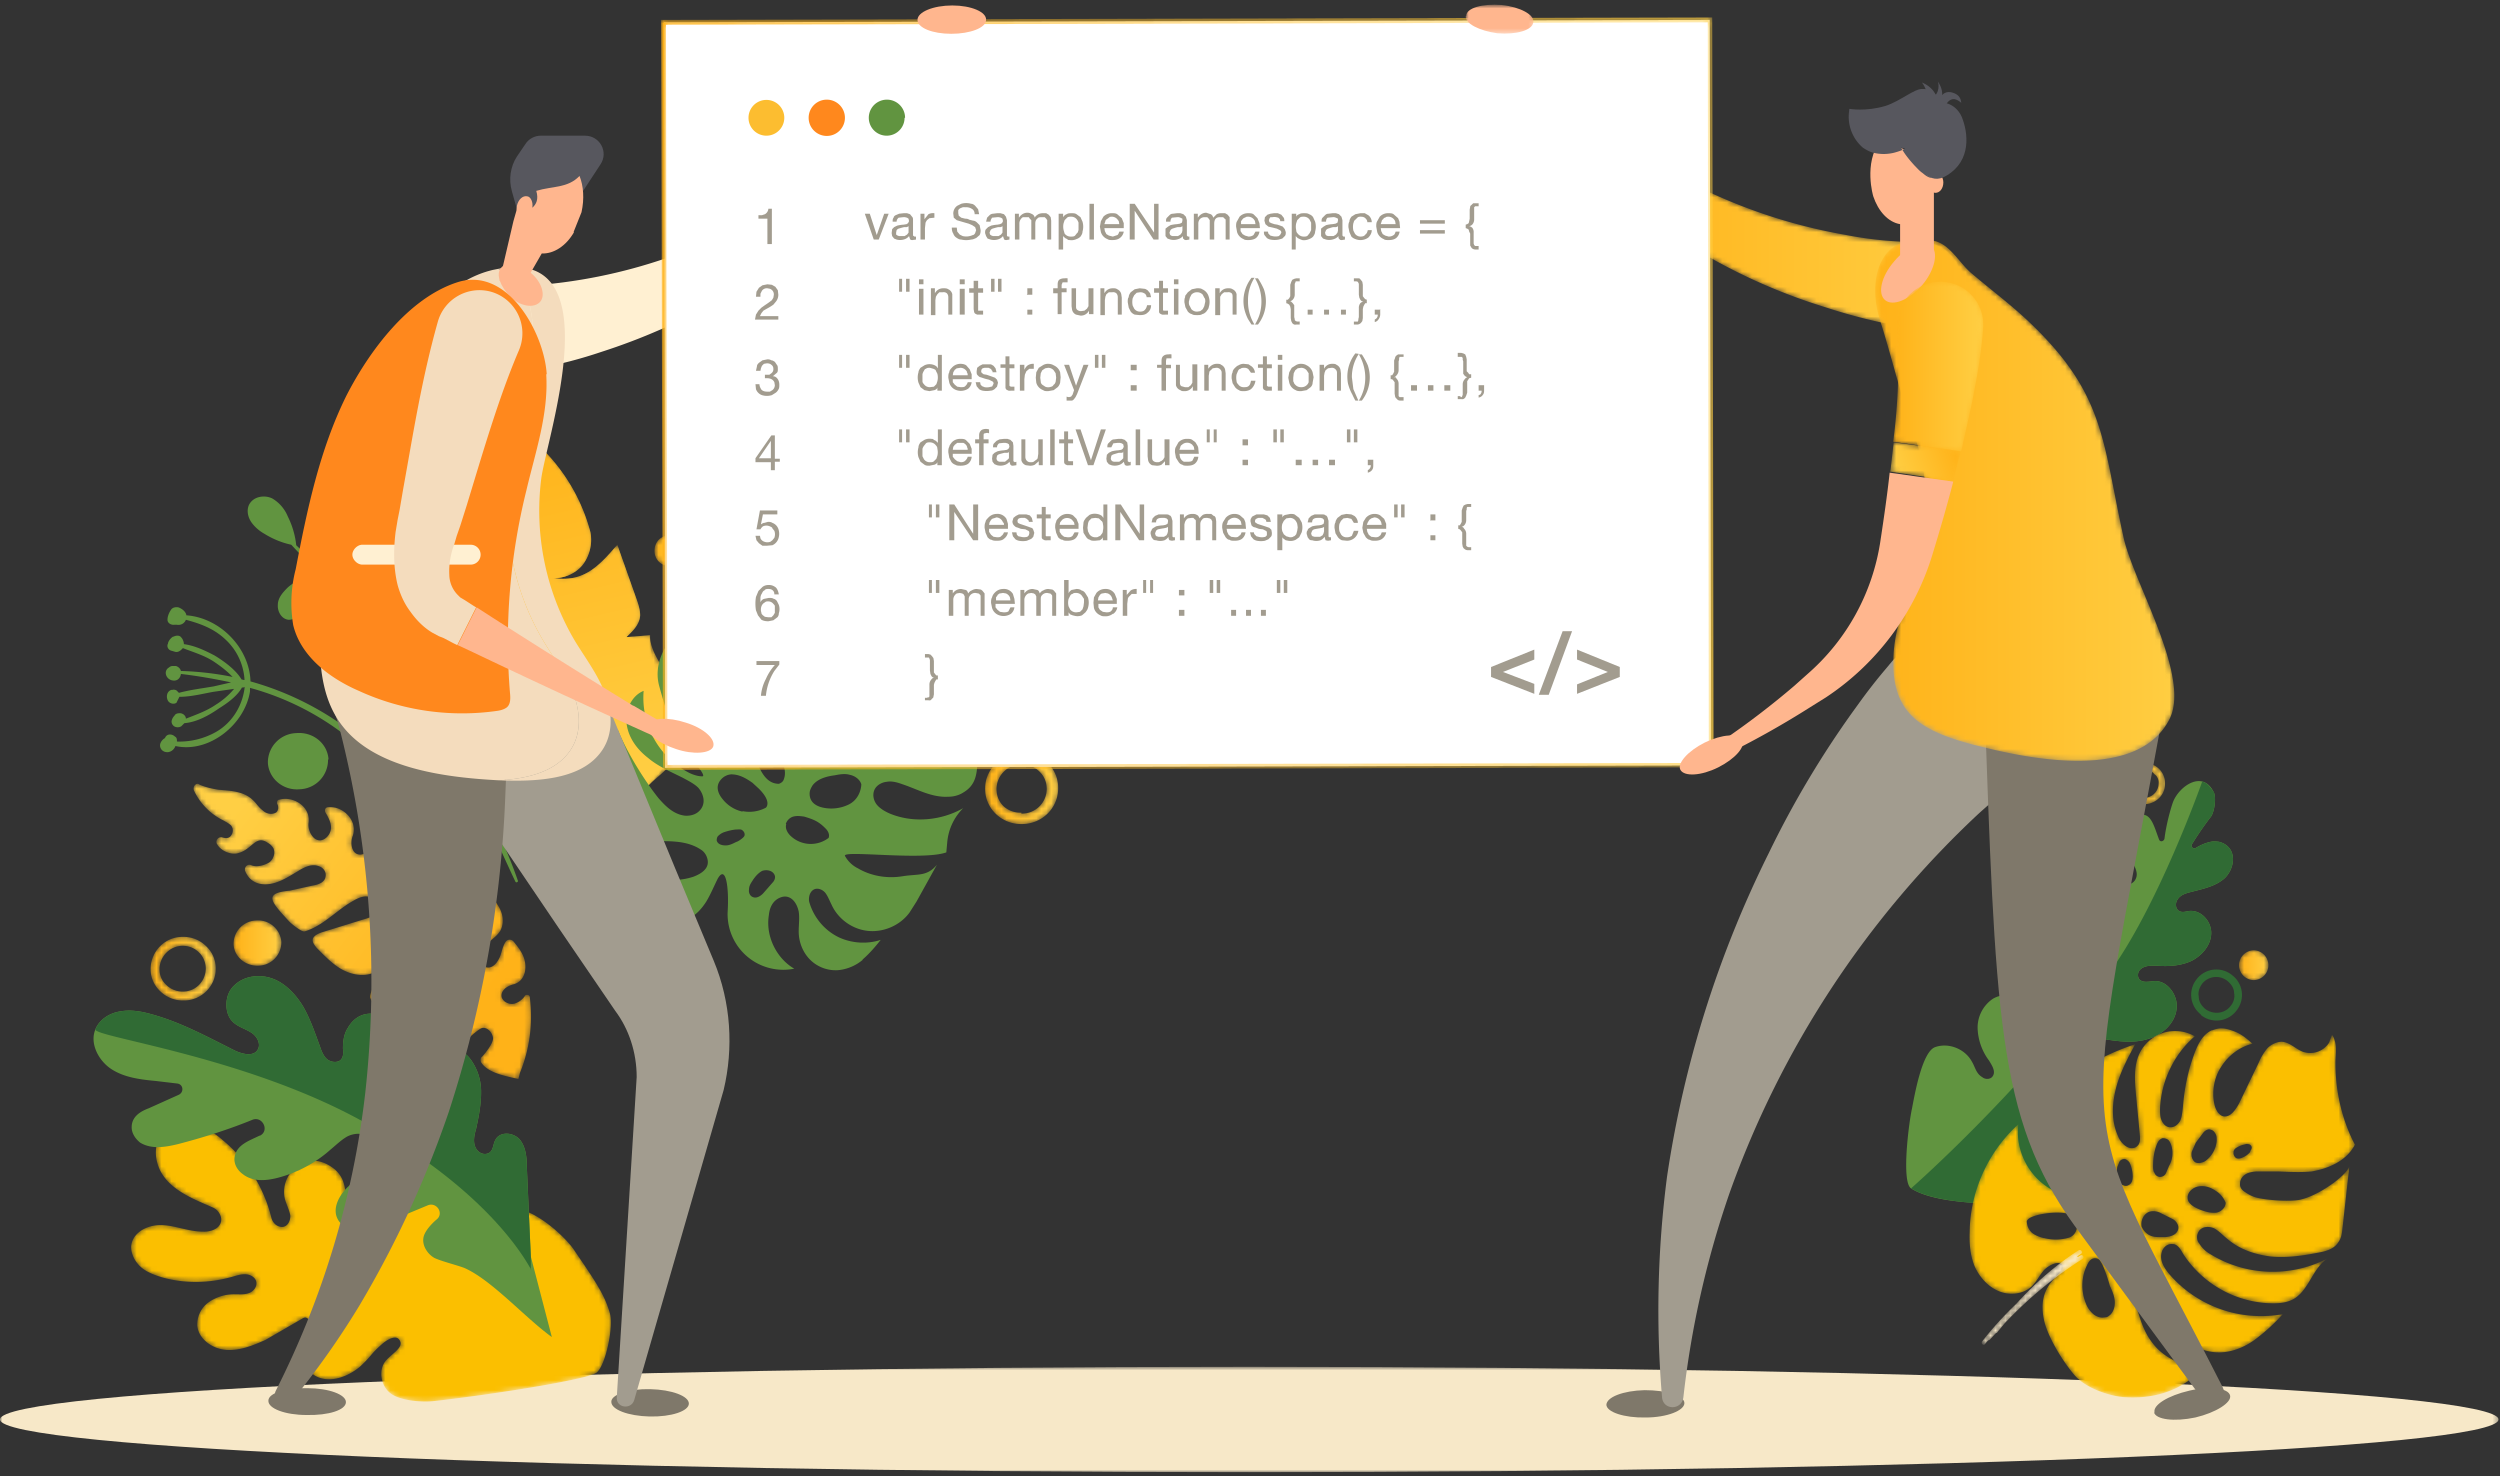 <svg xmlns="http://www.w3.org/2000/svg" xmlns:xlink="http://www.w3.org/1999/xlink" width="503" height="297" viewBox="0 0 503 297"><rect x="0" y="0" width="503" height="297" fill="#333333" stroke="none"/><defs/><defs><path id="a" d="M0 .8h502.7V22H0z"/><path id="c" d="M9.7 1.9a38 38 0 00-8.8 25c.2 1.9.5 3.8 1.5 5.3 1.6 2.4 4.5 3.3 7.1 4-.7 1.5-2.7 1.5-4.4 1.3-1.6-.1-3.6-.1-4.4 1.3-.5.8-.4 1.9-.4 2.8l1.1 15.3 4.4 1.7c-1.7-.6-3.4 1.1-3.6 3-.2 1.8.5 3.6 1.2 5.3l3.2 7.5c1 2.4 2.1 4.8 4 6.3 1.8 1.3 4 1.6 6 1.9 2.7.4 5.6.8 8.1-.2 2.6-1 1.4-7.3 4.1-6.6 1.4.4 2.6 1 3.6 1.7a5.3 5.3 0 006 0c1-.7 2-1.6 3-2.6 2-2 4-4.5 4.8-7.5.9-3.7-.3-7.7-1.7-11.4-1.3-3.7-2.9-7.5-2.7-11.4L37 45c1.3-1.2 2.7-2.6 2.8-4.4 0-1-.3-2-.6-2.9l-4-11.3c-4 4.7-7 7.6-13 6.7 2.2.1 4.5-.8 6-2.6a8.3 8.3 0 001.6-6.6A37 37 0 0011.4.7s-1.4.8-1.7 1.2"/><path id="f" d="M17.2 75.8h.6c1.4.4 2.6 1 3.6 1.7a5.3 5.3 0 006 0c1-.7 2-1.6 3-2.6 2-2 5.6-4.4 6.4-7.4.9-3.7 1.1-7-.2-10.7-1.4-3.7-6-8.3-5.8-12.2L26 45c1.3-1.2 2.7-2.5 2.8-4.4 0-1-.3-2-.6-2.9l-4-11.3c-4 4.7-7 7.6-13 6.7 2.2.1 4.5-.8 6-2.6a8.3 8.3 0 001.6-6.6A37 37 0 00.4.7l16.8 75.1z"/><path id="i" d="M7 2.5c-2.4 2.3-2 6.5.1 9.2 2.3 3 6.2 4.5 9.6 6 1 .4 1.6 1.2 1.8 2.2.2 2-2 2.8-3.7 2.7-2.7 0-5.2-1.1-7.9-1.3-2.6-.2-5.7 1-6.4 3.6-.4 1.6.4 3.4 1.6 4.6 1.2 1.2 2.9 1.8 4.5 2.3 4.6 1.3 9.5 1.2 14.1-.1 1-.3 2-.6 2.9-.5 1 .1 2 .8 2 1.8 0 .9-.7 1.7-1.6 2-.9.3-1.8.2-2.8.2a9 9 0 00-5.2 1.6 5.5 5.5 0 00-2.3 4.8c.3 2.7 3.1 4.6 5.8 4.8 2.8.2 5.4-.9 7.9-2L35 40c.7-.4 1.5.4 1 1.1a9.6 9.6 0 00-1.5 5.3c0 1.4.5 2.8 1.4 3.9 2.8 3.4 7.5 2 10.5-.5 2.4-2.2 2-2.4 4.5-4.6.8-.7 2.5-1.8 3.3-1 1.4 1.5-1.1 2.7-2.6 4.4-1.5 1.8-1 4.9.8 6.4 1.8 1.6 6.5 2 8.9 1.7C72.9 55.4 92 52.4 94 51c1.8-1.3 3.5-9.2 2.7-12-1.1-3.9-3.2-6.8-7.4-13-2.2-3-8-8-11.9-8-3.8 0-7.2 2.6-9 6-.5.8-1 1.8-1.6 2.5-1 1-3 1.2-3.5-.7-.3-.8 0-1.8.4-2.6 2.3-3.8-.1-9.3-4.3-10.5a7.5 7.5 0 00-9 5.5c-.5 1.8-.6 2.2-2.4 3.1-1 .6-2.3.3-3.2-.5-1.5-1.3-1.2-1.7-1.2-3.6 0-1.5 0-2.8-.4-4.2A5.8 5.8 0 0041 9.8c-5.8-4.3-11.1 1.8-9.6 6.5.3 1 .8 2 1 3 .1 1.2-.7 2.7-2.1 2.3-.9-.2-1.5-1-1.7-1.8-1.5-6.1-5-11.7-9.9-15.7a13.8 13.8 0 00-5.6-3L11.4.7C9.8.8 8 1.4 7 2.5"/><path id="k" d="M1 1.8c1.2 2.6 3.3 4.8 6 6.1.5.3 1.1.6 1.5 1 .5.7.4 1.4 0 2-.4.6-1.1.6-1.7.4-.7-.3-1.5.5-1.2 1.2.6 1.3 2.5 2.3 4.1 2 3-.6 3.7-3.9 6.2-2.1.4.2.7.5 1 .9.6.9.2 2.3-.7 3-1.2.7-2.6 1-3.6.6-.7-.4-1.5.3-1.3 1.1.3.7.7 1.4 1.4 1.9 1.3 1 3.1 1 4.7.5s3-1.4 4.5-2.3c1.3-.8 2.8-1.6 4.3-1 .9.3 1.5 1.2 1.3 2.1-.2 1.2-1.5 1.6-2.7 1.8l-4.5 1c-5.2.5-4 2-.3 6 .7.8 2.8 2.4 3.3 2.2 3.4-1 6-3.8 9-5.7 1.2-.7 2.4-1.5 3.8-1.3.6 0 1.3.4 1.7.9.8 1 .2 2.3-.7 2.9-.6.4-1.3.6-2 .8l-8.4 2.6c-.8.3-1.7.7-1.8 1.5 0 .6.4 1.1.8 1.6 1.6 1.6 3.1 3.2 5 4.3 2 1.1 4.4 1.6 6.5.7 1.4-.6 2.5-1.7 3.5-2.8 1-1 2-2.2 3.3-3 1.6-.8 3.7-.9 5 .6.7.9.7 2.3-.1 3.1-1 1-2.7.6-4 .5a8.1 8.1 0 00-8.4 6.1c-.1.6.1 1 .5 1.4 2.3 1.4 3.6 2.2 6.6 2.3 2.5 0 7.9-3.7 7.9-3.7 1-.6 2.3-1.2 3.6-.7.7.2 1.2 1 1.1 1.7-.1 1-1.2 1.4-2.2 1.6-1.3.3-4.3 2-6.3 2.7-.5.2-.7.9-.3 1.3 1.3 1.8 4.3 5.4 5.8 4.8 1-.5 4.9-4.8 6-4.8 1 0 1.9 1 2 2.1 0 1-1.3 2.7-2.2 3.7-.4.3-.4.9-.1 1.3 1.4 2 4.8 2.6 7.4 3.2l.3-1.2a30 30 0 002-15.2c0-.6-.8-.7-1-.3a4 4 0 01-2 1.5c-1.5.5-3.8-1.1-2.1-2.9.4-.4 1-.7 1.6-.9 2.4-.5 3-3 2.4-5.1-.4-1.4-1.3-2.5-2.2-3.6a1 1 0 00-1.5 0c-.6.8-.8 1.9-1.1 2.8-.5 1.4-1.7 3-3.2 2.3-.8-.3-1.2-1.4-1-2.3.6-2.4 3.1-3.1 4.2-5 .8-1.6.5-3.5-.5-5-.6-1.1-1.6-2-2.5-2.8a.7.7 0 00-1.3.5c-.1 2.2-.8 4.4-1.8 6.4-.7 1.4-2.8 1-3-.4-.2-.6-.1-1.1 0-1.6.5-1.5 1.8-2.7 2.4-4.2 1-2.6-.4-5.6-2.5-7.4-1.8-1.5-4-2.3-6.4-3a.8.8 0 00-1 1l.7 5.2c.1 1.3.2 2.8-1 3.4-.9.3-1.8 0-2.3-.6-1-1.2-.8-2.7-.5-4 .3-1.2.8-2.3.8-3.5 0-1.8-1-3.5-2.5-4.4-1-.7-2.3-1-3.6-1-.7 0-1.3.7-1 1.5.2 1 .4 1.9.1 2.8-.5 1.8-3.4 2.9-4 .3a4 4 0 01.2-2.3c1-3-2-6-5-5.7-.5 0-.8.6-.5 1.1.6 1 1.1 2 1.1 3 0 2-2.7 4.1-4.2 1-.3-.7-.4-1.4-.3-2 .4-3.3-3.2-5.4-5.9-4.6-.4 0-.6.5-.4.9.3.5.2 1.4-.3 1.7-.9.5-2 .2-2.7-.5-.8-.6-1.3-1.5-2-2.1C11 2 8.4 1.9 6 1.7c-1.3-.2-2.6-.5-3.8-1a.9.9 0 00-.4-.2c-.6 0-1 .7-.8 1.3"/><path id="n" d="M6.7.3C3.1.3.3 3.3.3 6.8c0 1.7.7 3.3 2 4.5a6.5 6.5 0 004.5 1.8H7c3.6 0 6.5-3 6.4-6.5 0-1.7-.7-3.3-2-4.5A6.4 6.4 0 006.8.3M3.5 10c-1-.9-1.4-2-1.4-3.2 0-2.5 2-4.6 4.5-4.7h.1a4.6 4.6 0 014.7 4.5c0 2.6-2 4.7-4.6 4.7h-.1c-1.2 0-2.4-.5-3.2-1.3"/><path id="q" d="M5.5 1A4.7 4.7 0 001 5.8c.1 2.5 2.4 4.4 5 4.3a4.7 4.7 0 004.6-4.9A4.7 4.7 0 005.5 1"/><path id="t" d="M.2 7.3a7 7 0 002 5.1 7.3 7.3 0 005.2 2.2h.2c4 0 7.2-3.1 7.3-7a7 7 0 00-2-5.2A7.4 7.4 0 007.6.3h-.1C3.6.3.3 3.4.2 7.3m7.3 5A5 5 0 013.9 11c-1-1-1.4-2.2-1.4-3.5a5 5 0 015-4.9h.2c1.3 0 2.6.6 3.5 1.5 1 1 1.4 2.2 1.4 3.5a5 5 0 01-5 4.9h-.1"/><path id="w" d="M.7 3.5a3 3 0 003 3.2 3 3 0 003.1-3 3 3 0 00-3-3.2 3 3 0 00-3.1 3"/><path id="z" d="M49 1.1c-1.8.8-2.8 2.8-3.5 4.7-1.3 3.5-2 7-2.3 10.7-.1 1-.2 1.9-.5 2.7-.4.8-1.2 1.5-2.1 1.4-.8 0-1.4-.7-1.7-1.4-.3-.7-.3-1.5-.3-2.3.2-5.5 2.8-11 7-14.6a8 8 0 00-6-.8 8 8 0 00-4.9 3.8c-1.5 2.7-1.2 6-.9 9.2l.7 7.3c.1 1 .2 2-.5 2.6-.6.6-1.6.5-2.3 0a4.3 4.3 0 01-1.5-1.9c-1.4-3-1.3-6.4-.5-9.6.8-3.2 2.4-6.2 3.9-9a47.8 47.8 0 00-19.8 12.5l-2.3 2.3c.2 4.8 3 9.4 7 11.7.9.5 1.9 1.1 1.8 2 0 .7-.8 1.2-1.4 1.3-.7 0-1.4-.2-2-.5-4.7-2.5-7.5-8-6.8-13.2C4.1 25.4.4 33.4.3 41.6c-.1 2.4.1 4.8 1 7 1 2.2 2.7 4.1 4.9 5 2.2.9 4.9.6 6.6-1 1-1 1.6-2.3 2.5-3.3 1-1 3-2 3.7-.9.4.6-.9 1.8-1.5 2.4l-.6.7c-2 2.4-2.3 5-1.6 8.1.8 3.4 3.9 8.4 6.2 11 2.3 2.6 7.1 4.1 9.8 4.3 11 .8 15.7-5.8 15.7-5.8s-6.5-.4-10-5.2c-3.2-4.2-3-9.4-5.5-14-.3-.8-.7-1.5-.7-2.3 0-.9.3-1.7 1.1-2 .8-.2 1.7.3 2.1 1 .4.8.5 1.6.7 2.4.8 5 3.2 9.5 6.8 12.9 2.5 2.3 5.6 4 9 4 2.5 0 5-1 7.1-2.5a38 38 0 005.7-5.2 24.4 24.4 0 01-22.8-8c-1-1.2-2-2.7-1.6-4.3.2-1 1.1-1.9 2.2-1.8 1 0 1.6 1 2.1 1.9a21.8 21.8 0 0017.1 10c2 .1 4 0 5.6-1.1 2.8-2 3.5-6 6.4-7.9a24 24 0 01-23.8-1 6 6 0 01-2-2c-.6-.7-.6-1.8 0-2.6.7-.9 2.1-.9 3.1-.4 1 .6 1.8 1.5 2.7 2.2 2.4 2 5.4 3 8.5 3.4 3.1.3 6.2-.1 9.3-.7 1.7-.3 3.5-.7 4.4-2.2.6-.8.7-1.8.8-2.7l1.4-12.6c-.5 1.9-6.2 6-10 6.8-2.2.4-6.7.1-8.9-.5a7 7 0 01-2-1c-.7-.4-1.2-1-1.1-1.8 0-.9.6-1.6 1.4-2a6 6 0 012.4-.4h4c2.3.1 4.4.2 6.6 0 3.5-.6 7.1-2.2 8.7-5.4-2.7-5.2-4-11.1-3.9-17 .1-1.8.3-3.7-.7-5.1l-.6 1.6a4.5 4.5 0 01-5.3 1.8c-1.5-.6-2.6-1.9-4.2-2-1 0-2.1.5-2.9 1.3a11 11 0 00-1.7 2.8l-4 8.3c-.7 1.3-1.8 2.9-3.2 2.6-1-.3-1.6-1.5-1.8-2.6-.5-2.5 0-5.3 1.5-7.5 1.4-2.2 3.7-3.9 6.2-4.5-1.1-1-2.3-2-3.7-2.5-.8-.3-1.7-.6-2.6-.6-.6 0-1.3.2-1.8.4m-3.5 26.5c-.6-.5-.8-1.4-.6-2.1l.8-1.8 1.5-2c.4-.5 1-.8 1.5-.6.5.1.8.5 1 .9.2.4.2.9.2 1.3a5.6 5.6 0 01-1.7 3.6c-.4.4-.8.7-1.3.8a2 2 0 01-.5.1c-.3 0-.6 0-.9-.2m-7 3c-.5 0-1-.4-1.1-.8-.3-.4-.3-.9-.3-1.4 0-1.4.2-2.9.7-4.2.2-.6.6-1.2 1.2-1.4.4 0 .9.1 1.2.4.3.3.5.8.6 1.2.4 1.3.2 2.8-.5 4l-.6 1.4c-.2.5-.7.8-1.2.8m15.3-3.8c-.4-.3-.6-.8-.5-1.2 0-.5.4-.8.8-1a4 4 0 011.3-.5c.3-.1.6-.2.8-.1.3 0 .6.2.7.5.1.2 0 .6-.2.8l-.1.3c-.4.5-1 .9-1.5 1.1a2 2 0 01-.8.2 1 1 0 01-.5-.1m-29.5 8.5a7.3 7.3 0 01-2.2-7c.2-1 1-2.2 2-2.2.5 0 1 .4 1.4.8.4.5.6 1 .8 1.5l1.1 2.2c.5 1 1 2 1.1 3 .1 1-.4 2.3-1.5 2.6a2 2 0 01-.6.1c-.8 0-1.5-.4-2.1-1m6.3-3.3c-.5-.3-.7-1-.8-1.5-.1-.7 0-1.3.1-1.9l.4-1c.2-.4.6-.6 1-.6s.7.3 1 .6l.2.4c.3.8.5 1.6.5 2.5 0 .6-.1 1.2-.6 1.6-.3.2-.5.3-.8.3-.3 0-.7-.2-1-.4m16 5.2c-1-.4-2.2-1-2.5-2a2 2 0 01.5-1.8 3 3 0 011.7-.9c1.2-.2 2.4.2 3.4.9 1.5.9 2 2.4 2 2.4 0 1-1 1.9-2 2h-.5c-.9 0-1.8-.3-2.6-.6m-9.8 5.3c-.9-.3-1.6-1-2-1.9-.2-1 .2-2.1 1-2.7.8-.6 2-.5 2.9 0l2.4 1.2c.8.5 1.3 1.4 1 2.2-.4 1-1.5 1.3-2.5 1.4h-1c-.6 0-1.2 0-1.8-.2m-21.7.4c-.8-.2-1.6-.5-2.3-1a3.2 3.2 0 01-1.1-2.3c0-1.5 7-2.4 8.6-1.4a3.5 3.5 0 011.2 1.3c.7 1.2 0 2.9-1.3 3.3a9.2 9.2 0 01-5 .1m10 15.4a5.2 5.2 0 01-1.6-2.2c-1-2.4-1-5.3.2-7.7.2-.5.5-1 1-1.3.4-.2 1-.2 1.4.1 1 .9 2.2 5.3 2.2 5.3.5 1.1 1 2.2 1 3.4 0 1.2-.5 2.4-1.6 2.9l-.9.1a3 3 0 01-1.7-.6"/><path id="B" d="M20.3.3c-4.7 3-8.9 6.7-12.6 10.8-2.5 2.4-4.8 4.9-6.9 7.6-.3.4.3 1 .6.5l.6-.7.3-.1L3.6 17c.1 0 .2 0 .3-.2l1.4-1.7A82 82 0 0121 2.1c.5-.3 0-1-.4-.7l-.5.3-.2-.1.9-.6c.3-.2 0-.7-.3-.7h-.2"/><path id="D" d="M4.5.3a4.2 4.2 0 00-4.2 4 4 4 0 001.1 3c.8.8 1.9 1.2 3 1.3 2.3 0 4.2-1.8 4.2-4a4 4 0 00-1.1-3 4.2 4.2 0 00-3-1.3zm-.1 7a3 3 0 01-2-.9c-.6-.5-.8-1.2-.8-2 0-1.5 1.3-2.8 2.9-2.8.8 0 1.5.4 2 1 .6.4.9 1.2.8 1.9C7.3 6 6 7.3 4.5 7.3h-.1z"/><path id="G" d="M.6 5.5C.6 8.5 3 11 5.8 11c3 0 5.4-2.3 5.4-5.2C11.2 2.7 9 .3 6 .3A5.3 5.3 0 00.5 5.5"/><path id="J" d="M.5 4a3 3 0 002.9 3 3 3 0 003-3 3 3 0 00-2.9-3 3 3 0 00-3 3"/><path id="M" d="M1 6.4l1.2 1.2a117 117 0 0044 25A114.4 114.4 0 0059 36l2.2.4 2.5.3h.2a9 9 0 009.8-6.8 8.7 8.7 0 00-9.2-10.5h-3.3A78.6 78.6 0 0150 18 109.8 109.8 0 017.6.8h-.2L1 6.3z"/><path id="P" d="M0 .8l.4 150.9 211-.5h.4L211.5.3.1.8zm1 1l209.6-.5.2 149-209.5.4L1 1.7z"/><path id="S" d="M1 .8h13.7v5.8H.9z"/><path id="U" d="M1.2 17.1c2 6 4.8 17.4 7 23.4 2.6 7.4 3 15.5 1.3 23-1.6 7-5 13.6-5.5 20.6-.8 12.4 5.3 16 18.3 19.1 12.9 3.2 31.2 5.6 37.1-5.5 4.6-8.5-7-27.4-9.1-36.6-4.3-19.4-3.7-28.7-18.5-43-3.8-3.7-8-6.8-12-10.2-2.6-2.1-4.5-6.2-8-6.7A16 16 0 009.3 1C-.3 1-.7 11.3 1.2 17"/><path id="X" d="M1.7 8.4v1.3a118 118 0 01-.8 23l13.7 1.9 2-9c1-5 2-10.1 2.4-15.7A8.6 8.6 0 0010.4.5a8.7 8.7 0 00-8.7 8"/><path id="aa" d="M.4 6.2l-.1.5L13 8.6l1.5-6L1 .8.4 6.2"/><linearGradient id="d" x1="0%" x2="100%" y1="50%" y2="50%"><stop offset="0%" stop-color="#FFB218"/><stop offset="100%" stop-color="#FFCF44"/></linearGradient><linearGradient id="g" x1="44.8%" x2="56.7%" y1="-4%" y2="100%"><stop offset="0%" stop-color="#FFB218"/><stop offset="100%" stop-color="#FFCF44"/></linearGradient><linearGradient id="l" x1="90.3%" x2="10.2%" y1="66.8%" y2="12%"><stop offset="0%" stop-color="#FFB218"/><stop offset="100%" stop-color="#FFCF44"/></linearGradient><linearGradient id="o" x1="0%" x2="100%" y1="50%" y2="50%"><stop offset="0%" stop-color="#FFB218"/><stop offset="100%" stop-color="#FFCF44"/></linearGradient><linearGradient id="r" x1="0%" x2="100%" y1="50%" y2="50%"><stop offset="0%" stop-color="#FFB218"/><stop offset="100%" stop-color="#FFCF44"/></linearGradient><linearGradient id="u" x1="0%" x2="100%" y1="50%" y2="50%"><stop offset="0%" stop-color="#FFB218"/><stop offset="100%" stop-color="#FFCF44"/></linearGradient><linearGradient id="x" x1="0%" x2="100%" y1="50%" y2="50%"><stop offset="0%" stop-color="#FFB218"/><stop offset="100%" stop-color="#FFCF44"/></linearGradient><linearGradient id="E" x1="0%" x2="100%" y1="50%" y2="50%"><stop offset="0%" stop-color="#FFB218"/><stop offset="100%" stop-color="#FFCF44"/></linearGradient><linearGradient id="H" x1="0%" x2="100%" y1="50%" y2="50%"><stop offset="0%" stop-color="#FFB218"/><stop offset="100%" stop-color="#FFCF44"/></linearGradient><linearGradient id="K" x1="0%" x2="100%" y1="50%" y2="50%"><stop offset="0%" stop-color="#FFB218"/><stop offset="100%" stop-color="#FFCF44"/></linearGradient><linearGradient id="N" x1="0%" x2="100%" y1="50%" y2="50%"><stop offset="0%" stop-color="#FFB218"/><stop offset="100%" stop-color="#FFCF44"/></linearGradient><linearGradient id="Q" x1="0%" x2="100%" y1="50%" y2="50%"><stop offset="0%" stop-color="#FFB218"/><stop offset="100%" stop-color="#FFCF44"/></linearGradient><linearGradient id="V" x1="0%" x2="100%" y1="50%" y2="50%"><stop offset="0%" stop-color="#FFB218"/><stop offset="100%" stop-color="#FFCF44"/></linearGradient><linearGradient id="Y" x1="0%" x2="100%" y1="50%" y2="50%"><stop offset="0%" stop-color="#FFB218"/><stop offset="100%" stop-color="#FFCF44"/></linearGradient><linearGradient id="ab" x1="98.8%" x2=".7%" y1="40.1%" y2="58.8%"><stop offset="0%" stop-color="#FFB218"/><stop offset="100%" stop-color="#FFCF44"/></linearGradient></defs><g fill="none" fill-rule="evenodd"><g transform="translate(0 274.2)"><mask id="b" fill="#fff"><use xlink:href="#a"/></mask><path fill="#F7E8C8" d="M502.7 11.4c0 5.9-112.5 10.6-251.4 10.6C112.5 22 0 17.2 0 11.4 0 5.5 112.5.8 251.3.8c138.9 0 251.4 4.7 251.4 10.6" mask="url(#b)"/></g><g transform="translate(89 83.2)"><mask id="e" fill="#fff"><use xlink:href="#c"/></mask><path fill="url(#d)" d="M9.7 1.9a38 38 0 00-8.8 25c.2 1.9.5 3.8 1.5 5.3 1.6 2.4 4.5 3.3 7.1 4-.7 1.5-2.7 1.5-4.4 1.3-1.6-.1-3.6-.1-4.4 1.3-.5.8-.4 1.9-.4 2.8l1.1 15.3 4.4 1.7c-1.7-.6-3.4 1.1-3.6 3-.2 1.8.5 3.6 1.2 5.3l3.2 7.5c1 2.4 2.1 4.8 4 6.3 1.8 1.3 4 1.6 6 1.9 2.7.4 5.6.8 8.1-.2 2.6-1 1.4-7.3 4.1-6.6 1.4.4 2.6 1 3.6 1.7a5.3 5.3 0 006 0c1-.7 2-1.6 3-2.6 2-2 4-4.5 4.8-7.5.9-3.7-.3-7.7-1.7-11.4-1.3-3.7-2.9-7.5-2.7-11.4L37 45c1.3-1.2 2.7-2.6 2.8-4.4 0-1-.3-2-.6-2.9l-4-11.3c-4 4.7-7 7.6-13 6.7 2.2.1 4.5-.8 6-2.6a8.3 8.3 0 001.6-6.6A37 37 0 0011.4.7s-1.4.8-1.7 1.2" mask="url(#e)"/></g><g transform="translate(100 83.2)"><mask id="h" fill="#fff"><use xlink:href="#f"/></mask><path fill="url(#g)" d="M17.2 75.8h.6c1.4.4 2.6 1 3.6 1.7a5.3 5.3 0 006 0c1-.7 2-1.6 3-2.6 2-2 5.6-4.4 6.4-7.4.9-3.7 1.1-7-.2-10.7-1.4-3.7-6-8.3-5.8-12.2L26 45c1.3-1.2 2.7-2.5 2.8-4.4 0-1-.3-2-.6-2.9l-4-11.3c-4 4.7-7 7.6-13 6.7 2.2.1 4.5-.8 6-2.6a8.3 8.3 0 001.6-6.6A37 37 0 00.4.7l16.8 75.1z" mask="url(#h)"/></g><g transform="translate(26 225.2)"><mask id="j" fill="#fff"><use xlink:href="#i"/></mask><path fill="#FBBF00" d="M7 2.5c-2.4 2.3-2 6.5.1 9.2 2.3 3 6.2 4.5 9.6 6 1 .4 1.6 1.2 1.8 2.2.2 2-2 2.8-3.7 2.7-2.7 0-5.2-1.1-7.9-1.3-2.6-.2-5.7 1-6.4 3.6-.4 1.6.4 3.4 1.6 4.6 1.2 1.2 2.9 1.8 4.5 2.3 4.6 1.3 9.5 1.2 14.1-.1 1-.3 2-.6 2.9-.5 1 .1 2 .8 2 1.8 0 .9-.7 1.7-1.6 2-.9.3-1.8.2-2.8.2a9 9 0 00-5.2 1.6 5.5 5.5 0 00-2.3 4.8c.3 2.7 3.1 4.6 5.8 4.8 2.8.2 5.4-.9 7.9-2L35 40c.7-.4 1.5.4 1 1.1a9.6 9.6 0 00-1.5 5.3c0 1.4.5 2.8 1.4 3.9 2.8 3.4 7.5 2 10.5-.5 2.4-2.2 2-2.4 4.5-4.6.8-.7 2.5-1.8 3.3-1 1.4 1.5-1.1 2.7-2.6 4.4-1.5 1.8-1 4.9.8 6.4 1.8 1.6 6.5 2 8.9 1.7C72.9 55.4 92 52.4 94 51c1.8-1.3 3.5-9.2 2.7-12-1.1-3.9-3.2-6.8-7.4-13-2.2-3-8-8-11.9-8-3.8 0-7.2 2.6-9 6-.5.8-1 1.8-1.6 2.5-1 1-3 1.2-3.5-.7-.3-.8 0-1.8.4-2.6 2.3-3.8-.1-9.3-4.3-10.5a7.5 7.5 0 00-9 5.5c-.5 1.8-.6 2.2-2.4 3.1-1 .6-2.3.3-3.2-.5-1.5-1.3-1.2-1.7-1.2-3.6 0-1.5 0-2.8-.4-4.2A5.8 5.8 0 0041 9.8c-5.8-4.3-11.1 1.8-9.6 6.5.3 1 .8 2 1 3 .1 1.2-.7 2.7-2.1 2.3-.9-.2-1.5-1-1.7-1.8-1.5-6.1-5-11.7-9.9-15.7a13.8 13.8 0 00-5.6-3L11.4.7C9.8.8 8 1.4 7 2.5" mask="url(#j)"/></g><path fill="#619440" d="M151.5 180.5c-.6-.2-.9-.9-.8-1.5 0-.7.3-1.2.7-1.8.5-.8 1.2-1.6 2-2 1-.3 2.2 0 2.5 1 0 0 .2.5-.3 1.2l-2.1 2.4c-.5.5-1.3 1-2 .7m6.6-14.7c.2-.7.8-1.3 1.5-1.5.7-.2 1.5-.1 2.2 0 2 .6 3 1 4.5 2.6.8 1 .4 1.7.4 1.7a5.9 5.9 0 01-7.5-.3c-.7-.6-1.3-1.6-1-2.5m4.7-6.2c0-.6.3-1.1.6-1.6 1-1.3 2.8-1.8 4.4-2 1-.2 2.1-.4 3.1-.1 1 .2 2 .9 2.3 1.9 0 0 0 2.7-2.4 4a8 8 0 01-5.3.7c-1.4-.3-2.8-1.1-2.7-3m-14.5 9.8c-.6.2-1.4.8-2.4.8-.7 0-1.6-.2-1.8-1 0-.4.1-.8.4-1a3 3 0 011.2-.7 11 11 0 012.2-.5c.5 0 1-.1 1.3.1.4.3.6.7.5 1.1-.1.4-1 1-1.4 1.2m1-6a7 7 0 01-4-2.5c-1-1.2-1.5-2.7-.3-4a3 3 0 012-1c1.7 0 3 .8 4.3 1.7l1.3 1.2c2.7 2.7 1.4 3.8 1.4 3.8a7 7 0 01-4.7.7m3-13.1c.4-.4 1-.5 1.6-.3.6.2 1 .5 1.5 1 1.6 1.5 3 4 2.2 6-.2.7-1 .9-1 .9-2.6 0-3.8-2.7-4.7-5.2-.2-.8-.3-1.8.4-2.4m8.1-8.2c.5-.8 1.5-1.4 2.4-1.2 1 .2 1.8 1.4 1.8 2.4l-.2 3.1c-.2 1-.6 1.8-1.1 2.5-.3.4-.6.8-1 1-.4.2-1 .3-1.3.1-1-.4-1.2-2-1.2-2.8v-2.7c0-.9.2-1.7.6-2.4m8.9-5.2c.7 0 1.4.6 1.6 1.3a3 3 0 01-.3 2.2 9 9 0 01-1.4 1.8s-.4.6-1.4-1.9c-.3-.7-.4-1.5-.2-2.2.3-.7 1-1.3 1.7-1.2m8 5c.7-.3 1.4-.6 2-.7.7-.2 1.4-.2 1.7.4.2.3 0 .7-.1 1l-.8.8c-.5.3-1 .7-1.6.7 0 0-1 .5-1.8 0a.8.8 0 01-.4-.7c0-.7.6-1.1 1-1.4m-1.4 5.7c.4 1 0 2.1-.8 2.8-1 1-2.6 1.4-4 1-.6-.1-1.3-.5-1.5-1.2-.2-.6.2-1.2.6-1.7 1-1 2.3-1.7 3.7-1.7.6 0 1.2 0 1.7.4l.3.4m-2.5 45.6c1.4-1.2 2.6-2.6 3.7-4-2.7.9-5.8.7-8.4-.5-2.9-1.4-5.1-4-6-7.2-.1-.6 0-1.3.3-1.8.8-1.3 2.3-.8 3 .1.5.7.8 1.5 1.2 2.3 1.3 2.9 4.2 5 7.4 5.3 3.1.3 6.4-1.1 8.3-3.7l1.4-2.2 4.1-7.4c-2 2.4-3.8 1.8-6.9 2.3-3 .5-6.3 0-9-1.6a6 6 0 01-2.6-2.5c-.5-1.2 15.7 1 20.4-.7l.2-2.2a11 11 0 013.2-6.7c-4.4 2.5-9.9 3-14.5 1.2-1-.4-2.1-1-2.8-1.8-.7-.8-1-2-.6-3s1.5-1.6 2.5-1.7c1-.2 2.1.1 3.2.5 3 1 5.9 2.7 9.2 2.5 1.1 0 2.2-.3 3.1-.9 4.5-2.7 1.5-8.2 3.8-11.7a22 22 0 01-12.2 6.2c-2 .3-4.2.2-5.7-1.2a3.3 3.3 0 01-1.1-2.8c.2-1.8 2-2.5 3.5-2.5 1.2 0 2.3.5 3.5.7 4.9 1 10.2-.6 13.7-4.2a7.7 7.7 0 01-1.3-6.6c-3.5 2.8-7.6 5-11.8 6.2a6 6 0 01-2.5.4c-.9-.1-1.7-.6-2-1.4-.3-1 .3-2 1.2-2.6.8-.6 1.8-.8 2.8-1 2.6-.6 5.2-1.6 7.5-3 2.1-1.1 4.2-2.8 4.8-5.1.8-3-1-5.9-2.7-8.4a40.5 40.5 0 01-9.3 13.6c-.8.7-1.6 1.4-2.7 1.7-1 .3-2.2 0-2.8-.9-.4-.7-.3-1.7.2-2.5.4-.7 1.1-1.3 1.8-1.9l8.6-7c.7-.6 1.3-1.4 1.6-2.3.8-2.4-1.3-3.8-2.8-5.2-1.1-1.1-2.1-3-1-4.3-.8 1-2.5 1.1-3.8.8-1.3-.3-2.6-1-4-.8-2 .3-3.5 2.4-3.9 4.5-.3 2.1 0 4.3-.1 6.4-.1 1.2-.4 2.6-1 3.6a1.6 1.6 0 01-3-.5c-1.6-5.9.6-12 5.2-16.2-3-.8-6.3 1-8 3.7a11 11 0 00-.5 9c.8 2.1 2 4.1 1.3 6.4-.3 1.1-1.2 2-2.4 2.1-2 .2-3-2-3.4-3.9-1.1-5.8 0-12 3.2-16.9-2.9-.4-5.8-.8-8.5.4-.7.3-1.3.8-1.8 1.3-2.6 2.7-1.3 6 0 8.9l3.6 8.4c.6 1.4 1.3 2.9 1.3 4.4 0 1.5-.7 3.1-2.1 3.7-1.4.5-3 0-4-1.1a9 9 0 01-2-3.8c-1.7-5.8-1.8-12-.3-18-3.5.8-7.5 1.7-9.5 4.7-2.3 3.3-1.3 7.9.6 11.5 1.8 3.6 3.8 5.8 4.6 9.7.3 1.7 0 2-1.2 3.3-.5.6-1.2 1-2 1-2 .1-3-1.8-3.6-3.5-2.8-7.5-2.3-13-.3-20.8-3 1.7-5.7 3.7-8 6.3-2.4 2.7-3.7 6.2-2.8 9.7.8 3 3.4 11.7 4.9 13 .8.8 4.9 5.3 3.8 5.3-1 0-2.1-.4-3-.9a17 17 0 01-8.8-16.3c-2.5 1-3.8 4-3.4 6.8.4 2.7 2.1 5 4.3 6.7 2 1.7 4.6 2.8 7 4 1.1.6 2.3 1.2 3.1 2 1.2 1.4 1.7 3.6-.2 5-.7.5-1.7.7-2.6.6-2.2-.3-3.8-1.9-5.2-3.5-2.5-3.1-6.3-9-8.2-13.8-3 3.8-5.4 8.1-5.2 13 .2 2.3 1 4.4 2.4 6.2 5.2 6 13.7 1 19.6 5 .6.4 1 1 1.2 1.7.6 2-1.2 3.1-2.8 3.7-3.9 1.3-8.3.6-11.7-1.7.7 2.7 1.4 5.5 3.2 7.7 1.8 2 4.9 3.4 7.5 2.4 1.5-.6 2.7-2 3.6-3.4.9-1.5 1.5-3 2.3-4.6 1.7-3 2.3 2 2 6.7a11.2 11.2 0 0013.4 11.4c-3.6-2.1-5.8-6.6-5.1-10.8.1-1 .4-1.9 1-2.6.6-.7 1.6-1.2 2.5-1.1 1.4.2 2.2 1.6 2.5 3 .2 1.3 0 2.7 0 4 0 2.1.8 4.2 2.3 5.7a7.3 7.3 0 005.6 2.1 9 9 0 005-2.1m-83-13.1A51.6 51.6 0 0071.7 148c-6.1-4.9-13.4-8.7-21.3-10.9-.2-6.7-6.1-12.8-12.9-13.3-.1-.7-.8-1.3-1.6-1.6-.5-.1-1.2 0-1.5.5-.4.6-.7 1.3-.7 2s.8 1.1 1.4 1h.5a1.6 1.6 0 001.8-1c3 .8 5.7 1.8 8 4a12 12 0 013.8 8.1H49l-.4-.1c-1.2-2-3.6-3.7-5.4-4.8-1.9-1-4-2-6.2-2.3 0-.4-.2-1-.5-1.3-.3-.5-1-.5-1.6-.2h-.1c-.5.3-1 1-1 1.4-.3.5 0 1.2.6 1.4l.7.2c.5.2 1 0 1.4-.4l.3-.3c2 .8 4.2 1.4 6.2 2.7 1.2.8 2.4 1.7 3.4 2.7l.4.4c-3.4-.7-7-1.1-10.4-1.2-.1-.4-.4-.8-1-1h-.7c-.2 0-.5.1-.7.3-1.2.7-.6 2.4.7 2.6 1 .2 1.6-.5 1.7-1.3 3.4.4 6.8 1 10.1 1.7l-3.5.8c-2.3.4-4.8.7-7 1.3l-.3-.3c-.2-.3-.7-.4-1-.3h-.2c-1 .3-1.1 1.5-.7 2.2.3.5 1.1.8 1.7.4l.6-1.2c2.3 0 4.6-.6 6.8-1l4.2-.6a15.4 15.4 0 01-3.7 3.2c-1.9 1.3-4 2-6 2.8 0-.6-.6-1.1-1.2-1.1-.5 0-.9.1-1.1.5a2 2 0 00-.5.8c-.2.5 0 1 .4 1.3.4.3 1.1.3 1.5 0l.6-.6c2.5-.2 5-1.6 7-3 1.6-1 3.6-2.4 4.6-4.2.2.1.3 0 .5-.1v.3c-.5 3.7-2.6 7-5.8 8.8a15 15 0 01-7.8 1.9c0-.4 0-.8-.4-1-.6-.6-1.7-.6-2 .3a2 2 0 00-.9 1c-.3.7.1 1.6 1 1.8.9.2 1.7-.4 2-1.2 6.8 1.5 14-4.4 15-11v-.7A55 55 0 0184 164.9c6 11.1 7.6 20.7 5.4 33 0 .2.3.3.4 0 2.2-6.7 2-11 .8-18"/><g transform="translate(38 157.2)"><mask id="m" fill="#fff"><use xlink:href="#k"/></mask><path fill="url(#l)" d="M1 1.8c1.2 2.6 3.3 4.8 6 6.1.5.3 1.1.6 1.5 1 .5.7.4 1.4 0 2-.4.6-1.1.6-1.7.4-.7-.3-1.5.5-1.2 1.2.6 1.3 2.5 2.3 4.1 2 3-.6 3.7-3.9 6.2-2.1.4.2.7.5 1 .9.6.9.2 2.3-.7 3-1.2.7-2.6 1-3.6.6-.7-.4-1.5.3-1.3 1.1.3.7.7 1.4 1.4 1.9 1.3 1 3.1 1 4.7.5s3-1.4 4.5-2.3c1.3-.8 2.8-1.6 4.3-1 .9.3 1.5 1.2 1.3 2.1-.2 1.2-1.5 1.6-2.7 1.8l-4.5 1c-5.2.5-4 2-.3 6 .7.8 2.8 2.4 3.3 2.2 3.4-1 6-3.8 9-5.7 1.2-.7 2.4-1.5 3.8-1.3.6 0 1.3.4 1.7.9.8 1 .2 2.3-.7 2.9-.6.4-1.3.6-2 .8l-8.4 2.6c-.8.3-1.7.7-1.8 1.5 0 .6.4 1.1.8 1.6 1.6 1.6 3.1 3.2 5 4.3 2 1.1 4.4 1.6 6.5.7 1.4-.6 2.5-1.7 3.5-2.8 1-1 2-2.2 3.3-3 1.6-.8 3.7-.9 5 .6.7.9.7 2.3-.1 3.1-1 1-2.7.6-4 .5a8.1 8.1 0 00-8.4 6.1c-.1.6.1 1 .5 1.4 2.3 1.4 3.6 2.2 6.6 2.3 2.5 0 7.9-3.7 7.9-3.7 1-.6 2.3-1.2 3.6-.7.7.2 1.2 1 1.1 1.7-.1 1-1.2 1.4-2.2 1.6-1.3.3-4.3 2-6.3 2.7-.5.2-.7.9-.3 1.3 1.3 1.8 4.3 5.4 5.8 4.8 1-.5 4.9-4.8 6-4.8 1 0 1.9 1 2 2.1 0 1-1.3 2.7-2.2 3.7-.4.3-.4.9-.1 1.3 1.4 2 4.8 2.6 7.4 3.2l.3-1.2a30 30 0 002-15.2c0-.6-.8-.7-1-.3a4 4 0 01-2 1.5c-1.5.5-3.8-1.1-2.1-2.9.4-.4 1-.7 1.6-.9 2.4-.5 3-3 2.4-5.1-.4-1.4-1.3-2.5-2.2-3.6a1 1 0 00-1.5 0c-.6.8-.8 1.9-1.1 2.8-.5 1.4-1.7 3-3.2 2.3-.8-.3-1.2-1.4-1-2.3.6-2.4 3.1-3.1 4.2-5 .8-1.6.5-3.5-.5-5-.6-1.1-1.6-2-2.5-2.8a.7.7 0 00-1.3.5c-.1 2.2-.8 4.4-1.8 6.4-.7 1.4-2.8 1-3-.4-.2-.6-.1-1.1 0-1.6.5-1.5 1.8-2.7 2.4-4.2 1-2.6-.4-5.6-2.5-7.4-1.8-1.5-4-2.3-6.4-3a.8.8 0 00-1 1l.7 5.2c.1 1.3.2 2.8-1 3.4-.9.3-1.8 0-2.3-.6-1-1.2-.8-2.7-.5-4 .3-1.2.8-2.3.8-3.5 0-1.8-1-3.5-2.5-4.4-1-.7-2.3-1-3.6-1-.7 0-1.3.7-1 1.5.2 1 .4 1.9.1 2.8-.5 1.8-3.4 2.9-4 .3a4 4 0 01.2-2.3c1-3-2-6-5-5.7-.5 0-.8.6-.5 1.1.6 1 1.1 2 1.1 3 0 2-2.7 4.1-4.2 1-.3-.7-.4-1.4-.3-2 .4-3.3-3.2-5.4-5.9-4.6-.4 0-.6.5-.4.9.3.5.2 1.4-.3 1.7-.9.5-2 .2-2.7-.5-.8-.6-1.3-1.5-2-2.1C11 2 8.4 1.9 6 1.7c-1.3-.2-2.6-.5-3.8-1a.9.9 0 00-.4-.2c-.6 0-1 .7-.8 1.3" mask="url(#m)"/></g><path fill="#619440" d="M111 269c-5.5-4-12.1-11.5-17.6-13.9-1.6-.6-4.5-1.3-6-2-1.4-.8-2.5-2.5-2.2-4.1.3-1.7 2.6-3.6 2.6-3.6 1.6-1.2.1-3.6-1.7-2.9l-8.9 3.7c-1.6.6-3.2 1.3-5 1.3-1.7 0-3.6-.8-4.3-2.3-1-2 .2-4.4 1.7-6 1.9-2 4.3-3.3 5.4-5.8.5-1.1.5-2.5 0-3.6-1.1-2-3.5-2-5.2-1.1-1.2.7-2.2 1.7-3.3 2.6-3 2.7-6.8 4.7-10.7 5.7-2.4.6-5 .8-7-.8-1.1-.8-1.8-2.1-1.6-3.4.4-2.5 3-3.3 5-4.3h.1c2-1 .5-4-1.5-3.2-4.9 2-10 3.6-15 4.9-2.5.6-5.3 1.1-7.6-.3-1-.8-1.8-2-1.7-3.3.1-2 1.8-3 3.4-3.6l6-2.7c1.2-.5 1-2.2-.3-2.3l-4.2-.5c-3.2-.3-6.4-.7-9-2.4-2.6-1.7-4.4-5.2-3.2-8 .8-2 2.9-3.3 5-3.6 2.1-.4 4.3 0 6.4.6 5.8 1.6 11.1 4.5 16.5 7.2 1.6.8 4 1.4 4.8-.2.6-1.1-.2-2.6-1.3-3.3-1.8-1.2-4.2-1.4-4.9-4.3-.4-1.8 0-3.9 1.4-5.2 2-2 5.3-2.4 8-1.3 2.5 1 4.6 3.3 6 5.7 1.4 2.5 2.3 5.2 3.3 7.9.3.9.7 1.9 1.4 2.5.7.6 2 .8 2.7.2.6-.6.6-1.4.5-2.3 0-1.5.2-3 1-4.2 2.8-4.9 8.9-2.8 10 1.2a10 10 0 010 5.1c-.5 1.7-1 3.4-1 5 .1 2 1 4.2 3 4.8 1.4.4 3-.2 3.5-1.6.7-1.8-1-3.4-1.4-5.3-.5-2.4 1.3-5 3.7-5.6 2.5-.6 5 .5 6.7 2.5a11 11 0 012.3 6.9c0 2.5-.5 5-1 7.3-.4 1.4-.7 2.8 0 4 .6 1 1.8 1.4 2.7.8.8-.6.7-1.8 1.2-2.6.9-1.7 3.6-1.5 4.9 0 1.2 1.5 1.4 3.6 1.4 5.5l.8 18 4.2 16.1z"/><path fill="#306B34" d="M106.9 255.5c-.7-1.1-8-15.8-34.7-30.3-23.6-12.8-53.6-16.6-53-18.1.8-2 2.9-3.3 5-3.6 2.1-.4 4.3 0 6.4.6 5.8 1.6 11.1 4.5 16.5 7.2 1.6.8 4 1.4 4.8-.2.6-1.1-.2-2.6-1.3-3.3-1.8-1.2-4.2-1.4-4.9-4.3-.4-1.8 0-3.9 1.4-5.2 2-2 5.3-2.4 8-1.3 2.5 1 4.6 3.3 6 5.7 1.4 2.5 2.3 5.2 3.3 7.9.3.9.7 1.9 1.4 2.5.7.6 2 .8 2.7.2.6-.6.6-1.4.5-2.3 0-1.5.2-3 1-4.2 2.8-4.9 8.9-2.8 10 1.2a10 10 0 010 5.1c-.5 1.7-1 3.4-1 5 .1 2 1 4.2 3 4.8 1.4.4 3-.2 3.5-1.6.7-1.8-1-3.4-1.4-5.3-.5-2.4 1.3-5 3.7-5.6 2.5-.6 5 .5 6.7 2.5a11 11 0 012.3 6.9c0 2.5-.5 5-1 7.3-.4 1.4-.7 2.8 0 4 .6 1 1.8 1.4 2.7.8.8-.6.7-1.8 1.2-2.6.9-1.7 3.6-1.5 4.9 0 1.2 1.5 1.4 3.6 1.4 5.5l.8 18v2.7z"/><path fill="#619440" d="M82.6 118.6c.5-.5.8-1.3.8-2-.2-1.1-1-2-2.1-2.2-1-.4-2.3-.2-3.3.3s-1.8 1.3-2.6 2.1a21.9 21.9 0 00-3.2 6.5c3-.6 6-1.7 8.6-3.3a7 7 0 001.8-1.4m11 21c1-.6 2-1.5 2-2.6 0-1-.9-1.8-1.8-2.1-1.9-.7-4 .1-5.4 1.4-1.4 1.3-2.3 3-3.2 4.7 2.9.4 5.9 0 8.4-1.5m4.8 8.8c.6-.1 1.3-.4 1.8-.8s1-1 1-1.7-.6-1.4-1.2-1.7a4 4 0 00-2.2-.4 8 8 0 00-7 5.5c2.5.2 5.1-.1 7.6-.9m6.5 6.5c-.5-.5-1.2-.7-2-.9-1.5-.2-3.2.1-4.6 1a6.5 6.5 0 00-2.6 3.6c2.3.4 4.6.4 6.9.1.6 0 1.2-.2 1.8-.5.6-.3 1-.8 1.2-1.4a2 2 0 00-.7-2"/><path fill="#619440" d="M95.6 158.4c-1.7-3.1-3.4-6.1-5.2-9h.2l.1-.2h-.4l-.4-.8-4.7-7.4-6-8.6c3 .6 6.3 0 9-1.8 1.1-.8 2.2-2 2.1-3.5 0-1.1-1-2.1-2.2-2.4-1-.4-2.3-.1-3.3.4a10 10 0 00-2.7 2.3c-1.2 1.5-2.3 3-3.2 4.7a206 206 0 00-6.8-8.6v-.2.1l-1.2-1.3a228 228 0 00-5.8-6.7c2.7-.4 5.2-1.3 7.5-2.7.8-.4 1.6-1 2.2-1.7.6-.7 1-1.7.8-2.6a3 3 0 00-2.3-2.3c-1.2-.3-2.4 0-3.4.6s-1.8 1.5-2.4 2.4a16.4 16.4 0 00-2.6 6 99.7 99.7 0 00-5.3-5.4c-.2-2-.8-4-1.7-5.8a7.5 7.5 0 00-3.1-3.6c-1.4-.7-3.4-.5-4.4.8-.8 1-.7 2.5 0 3.7.6 1 1.7 2 2.8 2.6 1.6 1 3.5 1.8 5.4 2.2l5.6 6c-2.3.2-4.6 1.1-6.3 2.6-1 1-2 2.1-2 3.5-.1 1.4.8 2.9 2.2 3 1.2 0 2.3-.9 3-1.8 1.6-2 2.8-4.3 3.5-6.8a167.7 167.7 0 016.6 7.5c-2 0-4 .6-5.6 1.7a5.7 5.7 0 00-2.5 3c-.4 1.3 0 2.9 1.2 3.5 1.2.6 2.6.2 3.6-.7 1-.9 1.5-2.1 2-3.3l1.7-3.7 6.4 8.2c-2.4-.5-4.9 0-6.8 1.5-1 .7-2 1.7-2.3 3-.2 1.2.3 2.7 1.4 3.2 1 .5 2.3.1 3.1-.5 1-.7 1.5-1.6 2.1-2.6 1-1.4 1.8-2.9 2.7-4.3l.8 1.1 5.3 7.5c-1.6-.1-3.3-.2-4.9.2-1.6.3-3.1 1.3-3.8 2.8-.6 1.5-.1 3.5 1.3 4.2 1 .5 2.2.3 3.2-.2a7 7 0 002.2-2.3c1-1.4 1.6-2.9 2.2-4.4l5 7.9-2.9.3c-1 .2-2.2.3-3.1.7-1 .5-2 1.3-2.2 2.3-.3 1 .2 2.3 1.2 2.7.7.3 1.4.1 2-.2.7-.4 1.2-1 1.7-1.4l3.6-3.8 4.7 8.3a13 13 0 00-4 .3 6.4 6.4 0 00-4 3c-.5.8-.7 1.8-.4 2.7.3.9 1.1 1.6 2 1.7 1.1 0 2-1 2.8-1.8l4-5.1 1 1.8c2.8 5.4 5.2 11 7.8 16.5.2.3.6 0 .5-.2-2.2-6.4-5.2-12.6-8.5-18.6v-.2"/><g transform="translate(30 188.2)"><mask id="p" fill="#fff"><use xlink:href="#n"/></mask><path fill="url(#o)" d="M6.7.3C3.1.3.3 3.3.3 6.8c0 1.7.7 3.3 2 4.5a6.5 6.5 0 004.5 1.8H7c3.6 0 6.5-3 6.4-6.5 0-1.7-.7-3.3-2-4.5A6.4 6.4 0 006.8.3M3.5 10c-1-.9-1.4-2-1.4-3.2 0-2.5 2-4.6 4.5-4.7h.1a4.6 4.6 0 014.7 4.5c0 2.6-2 4.7-4.6 4.7h-.1c-1.2 0-2.4-.5-3.2-1.3" mask="url(#p)"/></g><path fill="#619440" d="M66 152.8a5.9 5.9 0 01-5.7 6c-3.3.3-6.2-2.1-6.4-5.3a5.9 5.9 0 015.7-6c3.4-.3 6.3 2.1 6.5 5.3"/><g transform="translate(46 184.2)"><mask id="s" fill="#fff"><use xlink:href="#q"/></mask><path fill="url(#r)" d="M5.5 1A4.7 4.7 0 001 5.8c.1 2.5 2.4 4.4 5 4.3a4.7 4.7 0 004.6-4.9A4.7 4.7 0 005.5 1" mask="url(#s)"/></g><g transform="translate(198 151.2)"><mask id="v" fill="#fff"><use xlink:href="#t"/></mask><path fill="url(#u)" d="M.2 7.3a7 7 0 002 5.1 7.3 7.3 0 005.2 2.2h.2c4 0 7.2-3.1 7.3-7a7 7 0 00-2-5.2A7.4 7.4 0 007.6.3h-.1C3.6.3.3 3.4.2 7.3m7.3 5A5 5 0 013.9 11c-1-1-1.4-2.2-1.4-3.5a5 5 0 015-4.9h.2c1.3 0 2.6.6 3.5 1.5 1 1 1.4 2.2 1.4 3.5a5 5 0 01-5 4.9h-.1" mask="url(#v)"/></g><g transform="translate(131 107.2)"><mask id="y" fill="#fff"><use xlink:href="#w"/></mask><path fill="url(#x)" d="M.7 3.5a3 3 0 003 3.2 3 3 0 003.1-3 3 3 0 00-3-3.2 3 3 0 00-3.1 3" mask="url(#y)"/></g><path fill="#619440" d="M384.7 223c.5-2.6 2-11.3 4.6-12.3 2.7-1 6.1.3 7.5 3 .6 1 .8 2.3 2 3 .6.5 1.5.5 2 0 .9-1 0-2.3-.6-3.3a11.5 11.5 0 01-2.3-6.4 7 7 0 013-6c1.9-1.2 4.7-1 6.3.6 1 1 1.4 2.6 2.7 3.4.6.4 1.5.5 2.2 0 1.3-.9.4-2.9-.5-4.2-1.2-1.9-2.3-4-2.7-6.2-.3-2.2.2-4.6 1.9-6.2 1.6-1.5 4.4-1.9 6.1-.4.7.6 1.2 1.4 1.8 2 .8.8 2 1.4 3 .6.6-.6.7-1.6.3-2.4-.4-1-1.3-1.7-2.2-2.4a6.6 6.6 0 01-2.5-4.4c-.7-5.2 5.1-7.2 8.4-5 .9.7 1.8 1.7 3 1.4.8-.3 1.3-1.2 1.2-2.1-.2-1.8-1.7-2.9-2.5-4.3-1.4-2.7.2-6.5 3.1-7.4 2.3-.6 2.9 2.3 3.9 4.9.2.6 1 .4 1.1-.2.3-2.5 1.1-5.6 1.7-7.3 1.2-3.2 6-6.6 8.2-2 .6 1.1.1 4.3-.7 5.1a64.6 64.6 0 00-3.7 5.4c-.2.5.3 1 .8.7 1-.6 2.1-1.1 3.4-1.3.6 0 1.2 0 1.7.2 3.3 1.2 2.8 5.2.7 7.2-1.8 1.6-4.2 2.1-6.5 2.7-1.2.3-2.5.6-3.1 1.8-.3.6-.3 1.5.3 2 .7.5 1.4.2 2.1.1 2.4-.3 4.5 2 4.5 4.4 0 2.4-1.8 4.5-3.9 5.6-2.1 1-4.6 1.2-7 1-1.1 0-2.4-.1-3.3.7-.6.5-.7 1.4-.3 2 .7.8 1.9.5 3 .4 2.7-.2 5 3 4.5 5.8-.4 2.8-2.9 5-5.6 5.8-3 1-6.3.5-9.4 0-.8 0-1.5.4-1.7 1-.4 1 .5 1.6 1.2 2.1 2.7 2 3.8 5.9 2.4 9-1.3 3-5 4.8-8.2 4.1-2-.4-4-1.7-6.2-1-1.1.3-2 1.3-1.7 2.5.3 1.4 1.9 1.8 3 2.5 3.4 1.9 4 6.9 1.8 10-2.2 3.2-9.3 3.3-13 3-4-.2-11.9-.5-16-3.1-2-1.3-.4-13.5.2-16.1"/><path fill="#306B34" d="M445.4 159.3c.6 1.2.1 4.4-.7 5.2a64.6 64.6 0 00-3.7 5.4c-.2.5.3 1 .8.7 1-.6 2.1-1.1 3.4-1.3.6 0 1.2 0 1.7.2 3.3 1.2 2.8 5.2.7 7.2-1.8 1.6-4.2 2.1-6.5 2.7-1.2.3-2.5.6-3.1 1.8-.3.6-.3 1.5.3 2 .7.5 1.4.2 2.1.1 2.4-.3 4.5 2 4.5 4.4 0 2.4-1.8 4.5-3.9 5.6-2.1 1-4.6 1.2-7 1-1.1 0-2.4-.1-3.3.7-.6.5-.7 1.4-.3 2 .7.8 1.9.5 3 .4 2.7-.2 5 3 4.5 5.8-.4 2.8-2.9 5-5.6 5.8-3 1-6.3.5-9.4 0-.8 0-1.5.4-1.7 1-.4 1 .5 1.6 1.2 2.1 2.7 2 3.8 5.9 2.4 9-1.3 3-5 4.8-8.2 4.1-2-.4-4-1.7-6.2-1-1.1.3-2 1.3-1.7 2.5.3 1.4 1.9 1.8 3 2.5 3.4 1.9 6.9 9 4.7 12.1-2.2 3.2-12.2 1.2-16 1-3.6-.3-10.7-.6-15-2.7l-.9-.5s21.1-18.4 39.4-42.7c10.2-13.6 19.2-39.2 19.2-39.2l.8.4c.7.5 1.3 1.5 1.5 1.7"/><g transform="translate(396 206.2)"><mask id="A" fill="#fff"><use xlink:href="#z"/></mask><path fill="#FBBF00" d="M49 1.1c-1.8.8-2.8 2.8-3.5 4.7-1.3 3.5-2 7-2.3 10.7-.1 1-.2 1.9-.5 2.7-.4.8-1.2 1.5-2.1 1.4-.8 0-1.4-.7-1.7-1.4-.3-.7-.3-1.5-.3-2.3.2-5.5 2.8-11 7-14.6a8 8 0 00-6-.8 8 8 0 00-4.9 3.8c-1.5 2.7-1.2 6-.9 9.2l.7 7.3c.1 1 .2 2-.5 2.6-.6.6-1.6.5-2.3 0a4.3 4.3 0 01-1.5-1.9c-1.4-3-1.3-6.4-.5-9.6.8-3.2 2.4-6.2 3.9-9a47.8 47.8 0 00-19.8 12.5l-2.3 2.3c.2 4.8 3 9.4 7 11.7.9.5 1.9 1.1 1.8 2 0 .7-.8 1.2-1.4 1.3-.7 0-1.4-.2-2-.5-4.7-2.5-7.5-8-6.8-13.2C4.1 25.4.4 33.4.3 41.6c-.1 2.4.1 4.8 1 7 1 2.2 2.7 4.1 4.9 5 2.2.9 4.9.6 6.6-1 1-1 1.6-2.3 2.5-3.3 1-1 3-2 3.7-.9.4.6-.9 1.8-1.5 2.4l-.6.7c-2 2.4-2.3 5-1.6 8.1.8 3.4 3.9 8.4 6.2 11 2.3 2.6 7.1 4.1 9.8 4.3 11 .8 15.7-5.8 15.7-5.8s-6.5-.4-10-5.2c-3.2-4.2-3-9.4-5.5-14-.3-.8-.7-1.5-.7-2.3 0-.9.3-1.7 1.1-2 .8-.2 1.7.3 2.1 1 .4.8.5 1.6.7 2.4.8 5 3.2 9.5 6.8 12.9 2.5 2.3 5.6 4 9 4 2.5 0 5-1 7.1-2.5a38 38 0 005.7-5.2 24.4 24.4 0 01-22.8-8c-1-1.2-2-2.7-1.6-4.3.2-1 1.1-1.9 2.2-1.8 1 0 1.6 1 2.1 1.9a21.8 21.8 0 0017.1 10c2 .1 4 0 5.6-1.1 2.8-2 3.5-6 6.4-7.9a24 24 0 01-23.8-1 6 6 0 01-2-2c-.6-.7-.6-1.8 0-2.6.7-.9 2.1-.9 3.1-.4 1 .6 1.8 1.5 2.7 2.2 2.4 2 5.4 3 8.5 3.4 3.1.3 6.2-.1 9.3-.7 1.7-.3 3.5-.7 4.4-2.2.6-.8.7-1.8.8-2.7l1.4-12.6c-.5 1.9-6.2 6-10 6.8-2.2.4-6.7.1-8.9-.5a7 7 0 01-2-1c-.7-.4-1.2-1-1.1-1.8 0-.9.6-1.6 1.4-2a6 6 0 012.4-.4h4c2.3.1 4.4.2 6.6 0 3.5-.6 7.1-2.2 8.7-5.4-2.7-5.2-4-11.1-3.9-17 .1-1.8.3-3.7-.7-5.1l-.6 1.6a4.5 4.5 0 01-5.3 1.8c-1.5-.6-2.6-1.9-4.2-2-1 0-2.1.5-2.9 1.3a11 11 0 00-1.7 2.8l-4 8.3c-.7 1.3-1.8 2.9-3.2 2.6-1-.3-1.6-1.5-1.8-2.6-.5-2.5 0-5.3 1.5-7.5 1.4-2.2 3.7-3.9 6.2-4.5-1.1-1-2.3-2-3.7-2.5-.8-.3-1.7-.6-2.6-.6-.6 0-1.3.2-1.8.4m-3.5 26.5c-.6-.5-.8-1.4-.6-2.1l.8-1.8 1.5-2c.4-.5 1-.8 1.5-.6.5.1.8.5 1 .9.2.4.2.9.2 1.3a5.6 5.6 0 01-1.7 3.6c-.4.4-.8.7-1.3.8a2 2 0 01-.5.1c-.3 0-.6 0-.9-.2m-7 3c-.5 0-1-.4-1.1-.8-.3-.4-.3-.9-.3-1.4 0-1.4.2-2.9.7-4.2.2-.6.6-1.2 1.2-1.4.4 0 .9.1 1.2.4.3.3.5.8.6 1.2.4 1.3.2 2.8-.5 4l-.6 1.4c-.2.5-.7.8-1.2.8m15.3-3.8c-.4-.3-.6-.8-.5-1.2 0-.5.4-.8.8-1a4 4 0 011.3-.5c.3-.1.6-.2.8-.1.3 0 .6.2.7.5.1.2 0 .6-.2.8l-.1.3c-.4.5-1 .9-1.5 1.1a2 2 0 01-.8.2 1 1 0 01-.5-.1m-29.5 8.5a7.3 7.3 0 01-2.2-7c.2-1 1-2.2 2-2.2.5 0 1 .4 1.4.8.4.5.6 1 .8 1.5l1.1 2.2c.5 1 1 2 1.1 3 .1 1-.4 2.3-1.5 2.6a2 2 0 01-.6.1c-.8 0-1.5-.4-2.1-1m6.3-3.3c-.5-.3-.7-1-.8-1.5-.1-.7 0-1.3.1-1.9l.4-1c.2-.4.6-.6 1-.6s.7.3 1 .6l.2.4c.3.8.5 1.6.5 2.5 0 .6-.1 1.2-.6 1.6-.3.2-.5.3-.8.3-.3 0-.7-.2-1-.4m16 5.2c-1-.4-2.2-1-2.5-2a2 2 0 01.5-1.8 3 3 0 011.7-.9c1.2-.2 2.4.2 3.4.9 1.5.9 2 2.4 2 2.4 0 1-1 1.9-2 2h-.5c-.9 0-1.8-.3-2.6-.6m-9.8 5.3c-.9-.3-1.6-1-2-1.9-.2-1 .2-2.1 1-2.7.8-.6 2-.5 2.9 0l2.4 1.2c.8.5 1.3 1.4 1 2.2-.4 1-1.5 1.3-2.5 1.4h-1c-.6 0-1.2 0-1.8-.2m-21.7.4c-.8-.2-1.6-.5-2.3-1a3.2 3.2 0 01-1.1-2.3c0-1.5 7-2.4 8.6-1.4a3.5 3.5 0 011.2 1.3c.7 1.2 0 2.9-1.3 3.3a9.2 9.2 0 01-5 .1m10 15.4a5.2 5.2 0 01-1.6-2.2c-1-2.4-1-5.3.2-7.7.2-.5.5-1 1-1.3.4-.2 1-.2 1.4.1 1 .9 2.2 5.3 2.2 5.3.5 1.1 1 2.2 1 3.4 0 1.2-.5 2.4-1.6 2.9l-.9.1a3 3 0 01-1.7-.6" mask="url(#A)"/></g><g transform="translate(398 251.2)"><mask id="C" fill="#fff"><use xlink:href="#B"/></mask><path fill="#F7E8C8" d="M20.3.3c-4.7 3-8.9 6.7-12.6 10.8-2.5 2.4-4.8 4.9-6.9 7.6-.3.4.3 1 .6.5l.6-.7.3-.1L3.6 17c.1 0 .2 0 .3-.2l1.4-1.7A82 82 0 0121 2.1c.5-.3 0-1-.4-.7l-.5.3-.2-.1.9-.6c.3-.2 0-.7-.3-.7h-.2" mask="url(#C)"/></g><path fill="#306B34" d="M448.2 197.4a3.6 3.6 0 00-5.1.5c-.6.8-.9 1.7-.7 2.7 0 1 .6 1.8 1.3 2.4 1.6 1.2 3.9 1 5.1-.6.6-.7.9-1.7.7-2.6 0-1-.6-1.8-1.3-2.4m-5.4 6.7a5 5 0 01-.9-7 5 5 0 017.2-.9 5 5 0 01.9 7.1 5 5 0 01-7.2.9"/><g transform="translate(427 153.2)"><mask id="F" fill="#fff"><use xlink:href="#D"/></mask><path fill="url(#E)" d="M4.5.3a4.2 4.2 0 00-4.2 4 4 4 0 001.1 3c.8.8 1.9 1.2 3 1.3 2.3 0 4.2-1.8 4.2-4a4 4 0 00-1.1-3 4.2 4.2 0 00-3-1.3zm-.1 7a3 3 0 01-2-.9c-.6-.5-.8-1.2-.8-2 0-1.5 1.3-2.8 2.9-2.8.8 0 1.5.4 2 1 .6.4.9 1.2.8 1.9C7.3 6 6 7.3 4.5 7.3h-.1z" mask="url(#F)"/></g><g transform="translate(413 162.2)"><mask id="I" fill="#fff"><use xlink:href="#G"/></mask><path fill="url(#H)" d="M.6 5.5C.6 8.5 3 11 5.8 11c3 0 5.4-2.3 5.4-5.2C11.2 2.7 9 .3 6 .3A5.3 5.3 0 00.5 5.5" mask="url(#I)"/></g><g transform="translate(450 190.2)"><mask id="L" fill="#fff"><use xlink:href="#J"/></mask><path fill="url(#K)" d="M.5 4a3 3 0 002.9 3 3 3 0 003-3 3 3 0 00-2.9-3 3 3 0 00-3 3" mask="url(#L)"/></g><path fill="#7F786A" d="M69.6 282.1c0 1.6-3.5 2.7-7.9 2.6-4.3 0-7.8-1.3-7.7-2.9 0-1.5 3.5-2.6 7.8-2.5 4.4 0 7.8 1.3 7.8 2.8"/><path fill="#FFAED1" d="M190 6.4a102.6 102.6 0 01-30 32.5l6.3 5.7a109.3 109.3 0 0025.9-37.1c.6-1.4-1.5-2.5-2.3-1.1"/><path fill="#FFF0D2" d="M159.7 39a106 106 0 01-53.5 18.5h-4.9c-5 .6-8.7 5.4-7.6 10.5a9 9 0 009.8 6.9h.2l2.5-.4 2.2-.4a93.6 93.6 0 0012.6-3.3 123.7 123.7 0 0044-25l1.3-1.2-6.4-5.8-.2.2"/><path fill="#FFAED1" d="M306 8.6c-1.1-1.3-2.1-2.8-3.1-4.2h-4.1l3.5 6.6c5.3 9 11.9 17.4 19.7 24.7l6.4-5.8c-8.4-5.8-16-13-22.5-21.3"/><g transform="translate(321 29.2)"><mask id="O" fill="#fff"><use xlink:href="#M"/></mask><path fill="url(#N)" d="M1 6.4l1.2 1.2a117 117 0 0044 25A114.4 114.4 0 0059 36l2.2.4 2.5.3h.2a9 9 0 009.8-6.8 8.7 8.7 0 00-9.2-10.5h-3.3A78.6 78.6 0 0150 18 109.8 109.8 0 017.6.8h-.2L1 6.3z" mask="url(#O)"/></g><path fill="#7F786A" d="M323.2 282.6c0 1.5 3.6 2.7 7.9 2.6 4.3 0 7.8-1.4 7.8-2.9s-3.6-2.6-8-2.6c-4.3.1-7.7 1.4-7.7 3"/><path fill="#57575E" d="M104 31.5l1.7-2.5c.7-1.1 1.9-1.7 3.1-1.7h8.9c3 0 4.8 3.3 3.1 5.8l-5.7 8.7c-.7 1-1.9 1.7-3.1 1.7h-7.6l-1.4-5c-.7-2.4-.3-5 1-7"/><path fill="#7F786A" d="M138.6 282.4c0 1.5-3.5 2.7-7.9 2.6-4.3-.1-7.8-1.4-7.7-3 0-1.4 3.5-2.6 7.8-2.5 4.4.1 7.8 1.4 7.8 2.9m294.8 1.8c.4 1.4 4 1.9 8.3 1 4.2-1 7.3-3 7-4.4-.3-1.5-4-2-8.2-1-4.3 1-7.4 2.9-7 4.4"/><path fill="#A29C8F" d="M120.3 137l15.5 37.6 7.8 18.7c3.5 8.4 4 17.6 2 26l-18 62.4c-.6 2-3.7 1.6-3.5-.6l4-64.4c0-5-1.6-9.7-4.3-13.3l-11.4-16.7-22.6-33.4 30.5-16.4z"/><path fill="#7F786A" d="M101.1 136.2l.3 3.3.2 2.9a160.8 160.8 0 01.1 16.9 234.2 234.2 0 01-11.4 64.4 206.8 206.8 0 01-18 39 165 165 0 01-13.6 19.2c-1.5 1.8-4.2 0-3.2-2.1a177.4 177.4 0 0018-60 204.8 204.8 0 00-5-72.5l-.6-2.2-.6-1.8a17.8 17.8 0 1133.3-10.7l.5 3.6z"/><path fill="#F4DCBD" d="M121.9 140c-1.4-4-4-7.4-6.2-11a51.5 51.5 0 01-6.8-32.7c1.1-8.3 14.3-46.6-8.7-42.2 13.8 3.8 3.3 34.8 2.3 42.2a51.5 51.5 0 006.8 32.6c2.2 3.7 4.8 7.2 6.2 11 1.4 4 1.5 8.4-1.3 11.8-3 3.7-8.3 5-13.8 5.3 7.4.3 16-.1 20.2-5.3 2.8-3.4 2.7-7.9 1.3-11.8"/><path fill="#F4DCBD" d="M114.2 151.7c2.8-3.4 2.7-7.9 1.3-11.8-1.4-3.9-4-7.3-6.2-11a51.5 51.5 0 01-6.8-32.6c1-7.4 11.5-38.4-2.3-42.2l-1 .2c-17.3 4-26.7 31.7-30.5 44.4-3 10-4.5 20.3-4.4 30.6.1 5.8.8 12 4.7 16.9 6.5 8.2 19.7 10.2 31.4 10.8 5.5-.3 10.8-1.6 13.8-5.3"/><path fill="#FFB68E" d="M108.7 60.7c-1.2 1.4-4 1-6-1s-3-4.5-1.9-5.8c1.2-1.4 3.9-1 6 1 2.2 1.8 3 4.5 1.9 5.8"/><path fill="#FFB68E" d="M115.4 46.7l1.6-4c.6-2.7.4-5.3-.4-7.3-2.4 2.5-5.4 2-8.7 3 .5 1.7 0 2.7-.8 3.4.2-1.1-.3-2.2-1-2.3-.9-.2-1.8.6-2.1 1.9l-.1 1-.6 2.1-2.8 12 5.1.4L109 51c2.4.1 4.9-1.5 6.5-4.3"/><path fill="#FF881D" d="M109.9 75.3c.5 8-2.2 15.7-4 23.4a126 126 0 00-3.3 40.6c.1 1 .2 2.3-.6 3-.5.4-1.2.6-1.8.7-9.5 1.4-19.3 0-28-4-6-2.6-11.7-7-13.2-13.2a27 27 0 01.5-11.3c2.3-12 4.8-24 10.2-34.9C74.2 70.8 82.1 60 92 56.8c10.1-3.3 17.5 10.2 18 18.5"/><path fill="#FFF0D2" d="M94.7 113.6H72.9c-1 0-2-1-2-2s1-2 2-2h21.8a2 2 0 012 2 2 2 0 01-2 2"/><path fill="#F4DCBD" d="M95.3 121.9l-1.7-1.1-1-.6-.4-.4a5.9 5.9 0 01-1.8-4.2c-.1-1.8.2-4 1-6.1l.5-1.7.7-2 1.3-4.1c3.3-10.8 6.4-21.6 10.5-31.2a8.7 8.7 0 00-5.6-11.8 8.7 8.7 0 00-10.7 6c-3.3 11.7-5 22.8-7 33.8l-.7 4.1-.4 2-.4 2.4c-.4 3.3-.5 7 .4 10.7.5 1.8 1.3 3.7 2.6 5.4 1.2 1.7 2.7 3.2 4.4 4.2l1.3.7 1 .4 1.9 1 .8.4 3.8-7.6-.5-.3z"/><path fill="#FFB68E" d="M127.4 142A1740 1740 0 0199 124.2l-3.1-2-3.8 7.6 3 1.4a1742.6 1742.6 0 0042.7 19.7v-2.8l-10.3-6.1"/><path fill="#FFF" d="M344.3 154l-210.5.5-.2-150L344 4z"/><g transform="translate(133 3.2)"><mask id="R" fill="#fff"><use xlink:href="#P"/></mask><path fill="url(#Q)" d="M0 .8l.4 150.9 211-.5h.4L211.5.3.1.8zm1 1l209.6-.5.2 149-209.5.4L1 1.7z" mask="url(#R)"/></g><g><g transform="translate(294 .2)"><mask id="T" fill="#fff"><use xlink:href="#S"/></mask><path fill="#FFB68E" d="M1 3C1 1.4 4.3.5 8.1.8c3.8.4 6.7 2 6.4 3.5-.2 1.6-3.4 2.5-7.2 2.2C3.6 6 .7 4.5.9 3" mask="url(#T)"/></g><path fill="#FFB68E" d="M184.6 4c0-1.6 3.2-2.9 7-2.9s6.9 1.3 6.8 2.9c0 1.6-3.2 2.8-7 2.8s-6.8-1.2-6.8-2.8m-54.2 141.9c.5-1.5 4-1.7 7.6-.5 3.6 1.1 6 3.3 5.5 4.8-.5 1.4-4 1.7-7.5.5-3.7-1.2-6.2-3.3-5.6-4.8"/><path fill="#FCBD30" d="M157.8 23.7a3.6 3.6 0 11-7.2 0 3.6 3.6 0 017.2 0"/><path fill="#FF881D" d="M170 23.7a3.6 3.6 0 11-7.3 0 3.6 3.6 0 017.3 0"/><path fill="#619440" d="M182 23.7a3.6 3.6 0 11-7.2 0 3.6 3.6 0 017.3 0"/><path fill="#A29C8F" d="M381.7 132l-.7.7-.6.7-1 1.2a109.2 109.2 0 00-5.6 7.2 193.3 193.3 0 00-18 30 217.8 217.8 0 00-20.4 65 208.3 208.3 0 00-1 44.3c.2 2.7 4 2.7 4.3 0A190.3 190.3 0 01348 240a193 193 0 0150-76.2 120.4 120.4 0 015.5-4.7l.8-.6.4-.3 12-6-35-20.1z"/><path fill="#7F786A" d="M399.2 139c2.3 64.4 2.5 86 18.2 107.6l25.8 35c1.7 2.4 5.3.1 4-2.5-30.7-60.4-29-42.4-11.5-138.3l-36.5-1.8z"/></g><g transform="translate(377 47.2)"><mask id="W" fill="#fff"><use xlink:href="#U"/></mask><path fill="url(#V)" d="M1.2 17.1c2 6 4.8 17.4 7 23.4 2.6 7.4 3 15.5 1.3 23-1.6 7-5 13.6-5.5 20.6-.8 12.4 5.3 16 18.3 19.1 12.9 3.2 31.2 5.6 37.1-5.5 4.6-8.5-7-27.4-9.1-36.6-4.3-19.4-3.7-28.7-18.5-43-3.8-3.7-8-6.8-12-10.2-2.6-2.1-4.5-6.2-8-6.7A16 16 0 009.3 1C-.3 1-.7 11.3 1.2 17" mask="url(#W)"/></g><g fill="#FFB68E"><path d="M379.3 60.4c1.6 1.3 4.9-.1 7.5-3.1 2.5-3 3.3-6.6 1.7-7.9-1.5-1.3-4.9.2-7.4 3.2-2.6 3-3.4 6.5-1.8 7.8"/><path d="M376.9 39.5s-2-6.6 1.4-11.2c11 3.2 11 7.4 11 8.7 0 .3 0 .6-.2 1v14.4h-6.8v-7.3c-2.4-.4-4.4-2.6-5.4-5.6"/><path d="M391 36.7c0 1.2-.7 2.1-1.6 2.1s-1.5-1-1.5-2c0-1.2.7-2.2 1.5-2.2s1.6 1 1.6 2.1"/></g><g transform="translate(380 56.2)"><mask id="Z" fill="#fff"><use xlink:href="#X"/></mask><path fill="url(#Y)" d="M1.7 8.4v1.3a118 118 0 01-.8 23l13.7 1.9 2-9c1-5 2-10.1 2.4-15.7A8.6 8.6 0 0010.4.5a8.7 8.7 0 00-8.7 8" mask="url(#Z)"/></g><g transform="translate(380 88.2)"><mask id="ac" fill="#fff"><use xlink:href="#aa"/></mask><path fill="url(#ab)" d="M.4 6.2l-.1.5L13 8.6l1.5-6L1 .8.4 6.2" mask="url(#ac)"/></g><g><path fill="#FFB68E" d="M346.6 149A165.5 165.5 0 00361 138l2.8-2.5a44.1 44.1 0 0014.5-26.4c.7-4.6 1.4-9.4 1.9-14l12.8 1.8c-1.3 5-2.7 9.8-4.2 14.7a53 53 0 01-21.4 28.7l-3.2 2a182.1 182.1 0 01-16.3 9.2c-1.6.7-2.8-1.4-1.4-2.3"/><path fill="#FFB68E" d="M350.5 148.9c-.7-1.4-4-1.2-7.5.5-3.4 1.7-5.6 4.2-4.9 5.5.8 1.4 4.2 1.2 7.6-.5 3.4-1.7 5.6-4.2 4.8-5.5"/><path fill="#57575E" d="M390.3 20.5c0 .1 3-.1 4.4 3 1.3 3.2 2 8.8-3 11.8-3.5 2.2-5.6-1.3-8.7-6 0 0-5.3 2.5-8.1-.2-3.5-3.3-2.8-7.2-2.8-7.2s3.3.6 7.3-.6c3-1 5.7-3.4 7.3-3.4 1 0 2.5 0 3.6 2.6"/><path fill="#57575E" d="M390.3 20.7s1.3-1.8-.4-4.3c0 0 .6 1.7-.7 3-1.2 1.1 1.1 1.3 1.1 1.3"/><path fill="#57575E" d="M389.7 20c0-.4-.4-2.3-3-3.4 0 0 1.3 1.7 1 3.2-.1 1.6 2 1.3 2 .2m.2.9s.6-3.5 3.6-2c.5.3 1 .7 1.1 1.8 0 0-1-1-1.9-.7-1 .3-1.4 1.6-1.4 1.6l-1.4-.7zm-17.8 1c0 1.4.4 2.7 1 4a7.7 7.7 0 002.4 2.8c1 .7 2.3 1 3.5 1 1.3 0 2.7-.3 3.6-.8h.1c.3-.2.6 0 .8.2a55 55 0 003.6 5.4c.5.6 1 1.1 1.7 1.3-.8 0-1.4-.5-2-1-.6-.4-1.1-1-1.6-1.5-1-1.1-2-2.3-2.7-3.6l.8.2c-.7.4-1.4.6-2.1.8a8.7 8.7 0 01-4.4 0c-.7-.2-1.4-.6-2-1a8.2 8.2 0 01-2.7-7.7"/><path fill="#A29C8F" d="M175.8 48.2L174 43h1l1.4 4.3 1.5-4.3h.9l-2 5.2zm7-2.7a1 1 0 01-.4.2h-.5a17.8 17.8 0 00-1.1.3 1 1 0 00-.4.3l-.1.5v.4l.3.2.3.1h1.1l.5-.3.3-.4v-1.3zm1.5 2.7l-.7.1c-.2 0-.4 0-.5-.2l-.2-.6a2 2 0 01-.8.6 2.7 2.7 0 01-1.7.1l-.5-.2-.4-.5-.1-.6.1-.8.4-.4.6-.3a7 7 0 011.3-.2l.6-.1.3-.2.2-.4-.1-.5-.3-.2-.4-.1a3 3 0 00-.4 0l-.9.1c-.2.2-.4.4-.4.8h-.8c0-.3 0-.6.2-.8 0-.2.2-.4.4-.5l.7-.3.9-.1h.7l.6.2.4.5c.2.2.2.4.2.7v3.1l.3.2h.3v.6zM186 43v1.1l.8-1a2 2 0 011.2-.2v.9l-1 .1-.5.4c-.1.2-.3.4-.3.7l-.1.9v2.3h-.9V43h.8zm9.5-1a2 2 0 00-1.2-.3 3 3 0 00-.6 0l-.5.2a1 1 0 00-.4.4v.6l.1.5.5.4.8.2c.2 0 .5 0 .8.2l.8.2c.3 0 .6.2.8.4l.5.5.2 1c0 .3 0 .6-.2 1l-.7.6c-.3.1-.6.3-1 .3a4.4 4.4 0 01-2 0c-.4 0-.7-.2-1-.4-.3-.2-.5-.5-.6-.8-.2-.3-.3-.7-.3-1.2h1l.1.8.5.6.6.3a3.1 3.1 0 002-.2c.2 0 .4-.2.5-.4l.2-.6-.2-.6-.6-.4-.7-.3a114 114 0 01-2.4-.7l-.6-.5-.1-.8a1.9 1.9 0 01.8-1.6l.8-.4a3.7 3.7 0 012 0c.3 0 .6.2.8.4l.6.7.2 1h-.9c0-.5-.2-.9-.6-1.1m6.2 3.5a1 1 0 01-.4.2h-.5a18.2 18.2 0 00-1.1.3 1 1 0 00-.4.3l-.2.5.1.4.3.2.3.1h1.1l.5-.3.3-.4v-1.3zm1.4 2.7l-.6.1c-.2 0-.4 0-.5-.2l-.2-.6a2 2 0 01-.8.6 2.7 2.7 0 01-1.7.1l-.6-.2-.3-.5-.2-.6c0-.3 0-.6.2-.8l.4-.4.6-.3a6.8 6.8 0 011.3-.2l.5-.1.4-.2.2-.4-.1-.5-.3-.2-.4-.1a3 3 0 00-.4 0l-1 .1c-.1.2-.3.4-.3.8h-.9l.2-.8.5-.5c.2-.2.5-.3.7-.3l.8-.1h.7l.7.2.4.5.2.7v3.1c0 .1.1.2.3.2h.2v.6zM205 43v.8c.4-.6 1-1 1.7-1 .4 0 .6.1 1 .3.2.1.4.3.5.7.1-.3.4-.5.7-.7a2 2 0 01.9-.2h.7l.5.3.4.5.1.7v3.8h-.8v-3.4-.5l-.2-.3-.3-.3h-.5c-.5 0-.8 0-1 .3-.3.2-.4.6-.4 1v3.2h-.8v-3.4-.5l-.3-.3-.2-.3h-1.2a1.5 1.5 0 00-.7 1.3v3.2h-.9V43h.8zm12 1.8a2 2 0 00-.3-.6 1.4 1.4 0 00-1.2-.6c-.3 0-.6 0-.8.2l-.5.5-.2.6a3 3 0 000 1.4l.2.7a1.5 1.5 0 001.3.6c.3 0 .6 0 .8-.2l.4-.5c.2-.1.2-.4.3-.6v-.7-.8zm-3.1-1.8v.7c.2-.3.4-.5.7-.6.3-.2.6-.2 1-.2s.7 0 1 .2l.8.6.4.9a3.6 3.6 0 010 2c0 .4-.2.7-.4 1a2 2 0 01-.8.5 2.4 2.4 0 01-1.4.2c-.2 0-.3 0-.5-.2l-.4-.2-.4-.4v2.7h-.9V43h.9zm5.3 5.2h.9V41h-.9zm5.9-3.7l-.3-.4a1.5 1.5 0 00-1-.5c-.3 0-.5 0-.7.2l-.4.3c-.2.1-.3.3-.3.4l-.2.6h3l-.1-.6m.2 3.4c-.4.3-.9.4-1.5.4-.4 0-.7 0-1-.2a2.2 2.2 0 01-1.3-1.4l-.2-1.1.2-1.1.5-.9a2.3 2.3 0 011.8-.7c.4 0 .8 0 1.1.3l.8.7.4 1v1h-3.9l.1.6.3.6.5.3.8.2.9-.3c.2-.1.3-.4.4-.7h.9a2 2 0 01-.8 1.3m3-6.9l3.9 5.8V41h.9v7.2h-1l-3.8-5.8v5.8h-1V41zm9.6 4.5a1 1 0 01-.4.2h-.6a17.8 17.8 0 00-1 .3 1 1 0 00-.4.3l-.2.5.1.4.2.2.3.1h1.1l.5-.3.3-.4.1-.4v-.9zm1.4 2.7l-.6.1c-.2 0-.4 0-.5-.2-.2 0-.2-.3-.2-.6a2 2 0 01-.9.6 2.7 2.7 0 01-1.6.1l-.6-.2-.4-.5V47 46l.5-.4.5-.3a7 7 0 011.3-.2l.6-.1.4-.2.1-.4V44l-.4-.2-.3-.1a3 3 0 00-.4 0l-1 .1c-.2.2-.3.4-.3.8h-.9c0-.3 0-.6.2-.8l.5-.5c.2-.2.4-.3.7-.3l.8-.1h.7l.6.2.5.5.2.7v3.1l.2.2h.3v.6zM241 43v.8c.4-.6 1-1 1.7-1l.9.3c.2.1.4.3.5.7l.7-.7a2 2 0 011-.2h.7l.5.3.4.5v4.5h-.8v-3.4-.5c0-.1 0-.2-.2-.3l-.3-.3h-.5c-.4 0-.7 0-1 .3-.2.2-.3.6-.3 1v3.2h-.9v-3.4-.5l-.2-.3-.3-.3h-.5a1.3 1.3 0 00-1 .4 1.4 1.4 0 00-.3.9v3.2h-.9V43h.8zm11.5 1.5a1.5 1.5 0 00-1.4-.9c-.2 0-.4 0-.6.2-.2 0-.3.1-.5.3l-.3.4v.6h2.9l-.1-.6m.2 3.4c-.4.3-1 .4-1.5.4-.4 0-.8 0-1-.2a2.2 2.2 0 01-1.3-1.4l-.2-1.1c0-.4 0-.8.2-1.1l.5-.9a2.3 2.3 0 011.7-.7c.5 0 .9 0 1.2.3l.7.7.4 1 .1 1h-3.9v.6l.4.6.5.3.7.2c.4 0 .7-.1 1-.3l.4-.7h.8a2 2 0 01-.7 1.3m2.5-.9l.4.4.4.1a2.6 2.6 0 001.3 0l.3-.3.2-.4c0-.2-.1-.4-.3-.5l-.6-.3-.8-.2-.9-.2-.6-.5-.2-.7.1-.7.5-.5.6-.2.7-.1h.8l.7.3.4.5c.2.2.2.5.2.8h-.8l-.1-.4-.3-.3-.4-.1a2 2 0 00-.8 0h-.4l-.2.3-.1.3.1.4.4.2.6.2.6.1.6.2.5.2.4.5.2.6c0 .3 0 .6-.2.8l-.5.5-.7.2a4.3 4.3 0 01-1.7 0 2 2 0 01-.7-.3l-.4-.5c-.2-.2-.2-.5-.2-.8h.8l.1.4m8.6-2.2l-.3-.6a1.4 1.4 0 00-1.2-.6c-.3 0-.6 0-.8.2l-.5.5-.2.6a3 3 0 000 1.4c0 .3.1.5.3.7a1.5 1.5 0 001.2.6c.3 0 .6 0 .8-.2l.4-.5.3-.6v-.7-.8zm-3-1.8v.7c0-.3.3-.5.6-.6.3-.2.6-.2 1-.2s.7 0 1 .2c.3.1.6.3.8.6l.4.9a3.6 3.6 0 010 2c0 .4-.2.7-.4 1a2 2 0 01-.8.5 2.4 2.4 0 01-1.4.2l-.5-.2-.4-.2-.4-.4v2.7h-.8V43h.8zm8.4 2.5a1 1 0 01-.4.2h-.6a17.5 17.5 0 00-1 .3 1 1 0 00-.4.3l-.2.5.1.4.2.2.3.1h1.1l.5-.3.3-.4.1-.4v-.9zm1.4 2.7l-.6.1c-.2 0-.4 0-.5-.2-.2-.1-.2-.3-.2-.6a2 2 0 01-.9.6 2.7 2.7 0 01-1.6.1l-.6-.2-.4-.5V47 46l.5-.4.5-.3a6.9 6.9 0 011.3-.2l.6-.1.4-.2.1-.4V44l-.4-.2-.3-.1a3 3 0 00-.4 0l-1 .1c-.2.2-.3.4-.3.8h-.9c0-.3 0-.6.2-.8l.5-.5c.2-.2.4-.3.7-.3l.8-.1h.7l.6.2.5.5.2.7v3.1l.2.2h.3v.6zm4.1-4.3c-.2-.2-.5-.3-.9-.3-.3 0-.5 0-.7.2l-.5.5c-.2.1-.2.4-.3.6a3.5 3.5 0 000 1.5l.3.6a1.4 1.4 0 001.1.6c.5 0 .8-.1 1-.4.3-.2.4-.5.5-.9h.8c0 .6-.3 1.1-.7 1.5a2.7 2.7 0 01-2.6.3 2 2 0 01-.8-.5l-.4-.9-.2-1c0-.4 0-.8.2-1.1 0-.4.2-.7.4-1l.8-.5 1-.2h.9l.7.4a1.8 1.8 0 01.7 1.4h-.9c0-.4-.2-.6-.4-.8m6 .6a1.5 1.5 0 00-1.4-.9c-.2 0-.4 0-.6.2-.2 0-.3.1-.4.3-.2.1-.3.3-.3.4l-.2.6h3l-.1-.6m.2 3.4c-.4.3-.9.4-1.5.4-.4 0-.8 0-1-.2a2.2 2.2 0 01-1.3-1.4l-.2-1.1c0-.4 0-.8.2-1.1l.5-.9a2.3 2.3 0 011.8-.7c.4 0 .8 0 1.1.3l.8.7c.1.3.3.6.3 1l.1 1h-3.9l.1.6.3.6.5.3.7.2c.4 0 .7-.1 1-.3.2-.1.3-.4.4-.7h.8a2 2 0 01-.7 1.3m4.7-.9h5.1v-.7h-5v.7zm0-2h5.1v-.7h-5v.7zm11.4-3.5h-.2l-.2.2v2.5a1.5 1.5 0 01-.4 1 1.1 1.1 0 01-.6.3l.3.1.3.2a1.4 1.4 0 01.3 1V49l.1.3.2.2h.7v.7h-.7a1 1 0 01-.4-.1 1 1 0 01-.3-.2l-.3-.5V47l-.2-.4-.1-.4-.3-.2-.3-.1v-.7l.3-.1.3-.2.1-.4.1-.5v-1.8l.1-.6c0-.2.2-.3.3-.4l.3-.3h1.1v.6h-.5zM182.3 58.7h.7v-2.6h-.7v2.6zm-1.4 0h.6v-2.6h-.6v2.6zm4 4.6h.9v-5.2h-.9v5.2zm0-6.1h.9v-1h-.9v1zm3.2 1v.8c.4-.7 1-1 1.7-1 .4 0 .7 0 1 .2a1.4 1.4 0 01.8 1v4.1h-.8v-3.5c0-.3-.1-.6-.3-.8a1 1 0 00-.8-.2h-.7l-.4.4-.3.5-.1.7v3h-.9V58h.8zm5 5.1h1v-5.2h-1v5.2zm0-6.1h1v-1h-1v1zm4.7 1v.7h-1v3.6h1v.8h-1.2l-.4-.2a.7.7 0 01-.2-.3l-.1-.6v-3.3h-.9V58h.9v-1.5h.9V58h1zm3 .5h.7v-2.6h-.7v2.6zm-1.4 0h.7v-2.6h-.7v2.6zm7.2 4.6h1.1v-1h-1v1zm0-4h1.1V58h-1v1.1zm5.3-.4V58h.9v-.7c0-.5.1-.8.3-1 .3-.2.6-.3 1.1-.3a2.2 2.2 0 01.6 0v.8h-.3-.7l-.2.5v.7h1v.8h-1v4.4h-.8V59h-.9zm7.2 4.4v-.8a1.8 1.8 0 01-1.7 1l-.9-.2a1.4 1.4 0 01-.8-1l-.1-.7V58h.9v3.6c0 .3 0 .5.2.7.2.2.5.3.8.3l.7-.1.5-.4.3-.5v-3.6h1v5.2h-.9zm3.1-5.2v.9c.4-.7 1-1 1.7-1 .4 0 .6 0 .9.2a1.4 1.4 0 01.8 1l.1.7v3.4h-.8v-3.5c0-.3-.1-.6-.3-.8a1 1 0 00-.8-.2h-.7l-.5.4-.2.5-.1.7v3h-.9V58h.8zm8.1 1c-.2-.2-.5-.3-.9-.3l-.7.1-.5.5-.3.6a3.5 3.5 0 000 1.5l.3.6a1.4 1.4 0 001.1.6c.5 0 .8-.1 1-.3.3-.3.4-.6.5-1h.8c0 .7-.3 1.2-.7 1.5-.4.4-.9.5-1.6.5l-1-.1a2 2 0 01-.8-.6l-.4-.8-.2-1.1c0-.4 0-.8.2-1 0-.4.2-.7.4-1l.8-.6 1-.2.9.1c.3 0 .5.2.7.3l.5.6.2.8h-.9c0-.3-.2-.6-.4-.8m4.7-.9v.8h-1v3.5l.1.1h.9v.8h-.6a3 3 0 01-.6 0l-.4-.2a.7.7 0 01-.2-.3v-3.9h-1V58h1v-1.5h.8V58h1zm1.2 5.2h.9v-5.2h-.9v5.2zm0-6.1h.9v-1h-.9v1zm3.2 4.4l.3.6a1.5 1.5 0 001.2.5l.6-.1.5-.4.3-.6.2-.9c0-.3 0-.6-.2-.8l-.3-.6a1.5 1.5 0 00-1.1-.5 1.5 1.5 0 00-1.2.5l-.3.6-.2.8c0 .4 0 .6.2.9m-1-2l.6-.8.8-.6 1-.2c.5 0 .8 0 1.1.2a2.3 2.3 0 011.3 1.5 3.4 3.4 0 010 2.1c0 .3-.3.6-.5.9-.2.2-.4.4-.8.5-.3.2-.6.2-1 .2-.5 0-.8 0-1.1-.2-.4-.1-.6-.3-.8-.5l-.5-.9-.2-1c0-.4 0-.8.2-1.1m6.9-1.6v.9c.4-.7 1-1 1.7-1 .3 0 .6 0 .9.2a1.4 1.4 0 01.8 1v4.1h-.8v-3.5c0-.3 0-.6-.2-.8a1 1 0 00-.8-.2h-.7l-.5.4-.3.5v3.7h-1V58h.9zm5.7 6.1a9.1 9.1 0 01-.8-2.3 7.6 7.6 0 011.5-6h.6a8.3 8.3 0 00-1.3 4.7 8.7 8.7 0 001.3 4.7h-.6l-.7-1.1m2.4-1.2a9.1 9.1 0 00-1-7h.6a14.6 14.6 0 011.2 2.2 7.7 7.7 0 01.4 2.5 7.6 7.6 0 01-1.6 4.6h-.6c.4-.7.8-1.5 1-2.3m7.5-6.4h-.3l-.1.3-.1.2V59.3a1.5 1.5 0 01-.4 1 1.1 1.1 0 01-.5.3l.2.1.3.3.3.4v2.4l.1.4v.2l.2.2.3.1h.5v.6h-.7a1 1 0 01-.4 0 1 1 0 01-.4-.3l-.2-.4-.1-.6v-1.8l-.1-.5-.2-.4-.3-.2-.3-.1v-.7h.3l.3-.3.2-.4v-2.3l.2-.6.2-.4.4-.2.4-.1h.7v.6h-.5zm8.7 6.7h1.1v-1h-1v1zm-3.3 0h1v-1h-1v1zm-3.4 0h1.1v-1h-1v1zm10 1.4h.2l.1-.3v-.2l.1-.4V62a1.5 1.5 0 01.3-1 1 1 0 01.6-.3l-.3-.1a1 1 0 01-.3-.3l-.2-.4-.1-.6v-1.8-.4l-.1-.2-.1-.2-.3-.1h-.5V56h1.1l.3.3.3.4.1.6v2.3l.3.4.2.2.3.1v.7h-.3l-.2.3-.2.4-.1.5V64l-.1.6-.3.4-.3.2a1 1 0 01-.4.1h-.7v-.6h.5zm4.7-2.5v1c0 .4-.1.7-.3 1-.2.3-.4.5-.8.6v-.5l.3-.2a1 1 0 00.3-.8h-.6v-1h1zM182.3 74h.7v-2.6h-.7v2.6zm-1.4 0h.6v-2.6h-.6v2.6zm4.7 2.7c0 .3.2.5.3.6a1.4 1.4 0 001.2.6l.8-.1.5-.5.2-.6a3 3 0 000-1.5l-.3-.6c0-.2-.3-.3-.5-.4l-.7-.2c-.3 0-.6 0-.8.2-.2 0-.3.2-.4.4a2 2 0 00-.3.7v1.4zm3 1.9v-.7c0 .3-.3.5-.6.6l-1 .2-1-.2-.8-.6-.4-.9a3.6 3.6 0 010-2.1c0-.3.2-.6.4-.9l.8-.5a2.4 2.4 0 011.4-.2 2.3 2.3 0 011 .4l.3.4v-2.7h.8v7.2h-.8zm6-3.7a1.5 1.5 0 00-1.4-.9l-.6.1c-.2 0-.3.2-.5.3l-.3.5-.1.6h3c0-.2 0-.4-.2-.6m.3 3.3a2.7 2.7 0 01-2.6.2A2.2 2.2 0 01191 77l-.2-1c0-.4 0-.8.2-1.1 0-.4.3-.7.5-.9a2.3 2.3 0 011.7-.8c.5 0 .9.1 1.2.3l.7.8.4 1v1h-3.8v.6l.4.5.5.4.7.1c.4 0 .7 0 .9-.2.2-.2.4-.4.5-.8h.8a2 2 0 01-.7 1.3m2.5-.8l.3.3.5.2a2.6 2.6 0 001.3-.1c.2 0 .3-.1.3-.2l.2-.4c0-.3-.1-.4-.3-.5l-.6-.3-.8-.2-.9-.3c-.2 0-.4-.2-.6-.4-.2-.2-.2-.4-.2-.8l.1-.7.5-.4.6-.3h1.5c.3 0 .5.2.7.3l.4.5.2.8h-.8c0-.2 0-.3-.2-.4 0-.2-.1-.2-.2-.3l-.4-.2h-.8l-.4.1-.2.2-.1.4.1.3.4.3.6.1a47.1 47.1 0 011.7.6l.4.4.2.6-.2.8-.5.5c-.3.2-.5.3-.8.3a4.3 4.3 0 01-1.6 0 2 2 0 01-.7-.3l-.5-.6-.2-.8h.9l.1.5m6.8-4v.7h-1v3.5l.1.1.2.1h.7v.8h-.6a3 3 0 01-.6 0l-.4-.2a.7.7 0 01-.2-.4V74h-1v-.7h1v-1.6h.8v1.6h1zm2 0v1c.2-.4.4-.7.7-.9a2 2 0 011.2-.3v1h-.9l-.6.5-.3.7-.1.9v2.3h-.9v-5.2h.9zm3.3 3.4c0 .3.2.5.3.6l.6.4a1.5 1.5 0 001.2 0c.2 0 .4-.2.5-.4.2-.1.3-.3.4-.6l.1-.8-.1-.9-.4-.6a1.5 1.5 0 00-1.1-.5l-.6.1-.6.4-.3.6-.1.9.1.8m-.9-1.9l.5-.9.8-.5c.3-.2.7-.3 1-.3.5 0 .9.1 1.2.3a2.3 2.3 0 011.3 1.4l.1 1-.1 1.1c-.1.4-.3.7-.5.9l-.8.6-1.1.2c-.4 0-.8 0-1-.2a2.2 2.2 0 01-1.4-1.5l-.1-1 .1-1.1m8.2 4.4l-.3.6-.3.4a1 1 0 01-.4.3h-1.1v-.8a1.5 1.5 0 00.5.1l.4-.1.3-.4.3-.9-2-5.1h1l1.4 4.2 1.5-4.2h1l-2.3 5.9zm5-5.3h.7v-2.6h-.7v2.6zm-1.4 0h.7v-2.6h-.7v2.6zm7.2 4.6h1.2v-1.1h-1.2v1zm0-4.1h1.2v-1.1h-1.2v1zm5.3-.4v-.7h.9v-.8c0-.4.1-.8.4-1 .2-.2.6-.3 1-.3a2 2 0 01.6 0v.8h-.3-.7l-.1.5v.8h1v.7h-1v4.5h-.9V74h-.9zm7.2 4.5v-.9a1.8 1.8 0 01-1.7 1c-.3 0-.6 0-.8-.2a1.4 1.4 0 01-.9-1v-4.1h.8v3.5c0 .3 0 .6.3.8l.7.2h.7l.5-.4.3-.5v-3.7h1v5.3h-.9zm3.1-5.2v.8c.4-.6 1-1 1.7-1 .4 0 .7 0 .9.2a1.4 1.4 0 01.8 1l.1.7v3.5h-.8v-3.6c0-.3-.1-.5-.3-.7a1 1 0 00-.8-.3l-.7.1-.4.4c-.2.1-.3.3-.3.5l-.1.6v3h-.9v-5.2h.8zm8.1.9c-.2-.2-.5-.3-.8-.3-.3 0-.6 0-.8.2-.2 0-.4.2-.5.4l-.3.7a3.5 3.5 0 000 1.4c0 .3.2.5.3.6a1.3 1.3 0 001.2.6c.4 0 .7 0 1-.3.2-.2.3-.5.4-1h.9c-.1.7-.4 1.2-.8 1.6-.3.3-.9.5-1.5.5-.4 0-.8 0-1-.2a2 2 0 01-.8-.6l-.5-.8-.2-1c0-.5 0-.8.2-1.2 0-.3.2-.6.4-.8.3-.3.5-.5.8-.6.3-.2.7-.3 1-.3l1 .1.6.4a1.8 1.8 0 01.7 1.3h-.8l-.5-.7m4.7-1v.8h-1v3.5l.1.1.2.1h.7v.8h-.6a3 3 0 01-.6 0l-.4-.2a.7.7 0 01-.2-.4V74h-1v-.7h1v-1.6h.8v1.6h1zm1.2 5.3h.9v-5.2h-.9v5.2zm0-6.2h.9v-1h-.9v1zm3.2 4.4c0 .3.2.5.3.6a1.5 1.5 0 001.2.5 1.5 1.5 0 001.5-1v-1-.8l-.4-.6a1.5 1.5 0 00-1.1-.5l-.7.1-.5.4-.3.6-.1.9v.8m-.8-1.9l.5-.9.8-.5c.3-.2.7-.3 1-.3.5 0 .9.1 1.2.3a2.3 2.3 0 011.2 1.4l.2 1-.2 1.1c0 .4-.2.7-.4.9l-.8.6-1.1.2c-.4 0-.8 0-1.1-.2a2.2 2.2 0 01-1.3-1.5l-.2-1 .2-1.1m7-1.5v.8c.3-.6.9-1 1.6-1 .4 0 .7 0 .9.2a1.4 1.4 0 01.8 1l.1.7v3.5h-.8v-3.6c0-.3-.1-.5-.3-.7a1 1 0 00-.8-.3l-.7.1-.5.4-.2.5-.1.6v3h-.9v-5.2h.8zm5.7 6a8.8 8.8 0 01-.9-2.3 7.6 7.6 0 011.5-6l.7.1a8.3 8.3 0 00-1.4 4.7l.3 2.4 1 2.3h-.6a15 15 0 01-.6-1.2m2.3-1.1a9.2 9.2 0 00-1-7h.6a14.6 14.6 0 011.2 2.2 7.7 7.7 0 01.4 2.4 7.6 7.6 0 01-1.6 4.7h-.6c.5-.8.8-1.6 1-2.3m7.5-6.5h-.3l-.1.3v.3l-.1.3v1.8a1.5 1.5 0 01-.4 1 1.1 1.1 0 01-.5.4h.3l.2.3a1.4 1.4 0 01.4 1V79.7l.2.2h.8v.7h-.7a1 1 0 01-.4-.1 1 1 0 01-.3-.3c-.2-.1-.2-.2-.3-.4l-.1-.6v-1.8-.5l-.3-.4-.2-.2h-.3v-.8h.3l.2-.3.2-.4v-2.3l.2-.5c0-.2.1-.3.3-.5l.3-.2h1.1v.5h-.5zm8.7 6.8h1.2v-1.1h-1.2v1zm-3.3 0h1.1v-1.1h-1.1v1zm-3.4 0h1.2v-1.1h-1.2v1zm10 1.3h.2l.1-.2.1-.3v-2.1a1.5 1.5 0 01.4-1 1.1 1.1 0 01.5-.4l-.2-.1a1 1 0 01-.3-.2l-.3-.4v-2.5l-.1-.3V72l-.2-.2h-.8V71h.7l.4.1.4.2.2.5.1.5v2.4l.3.3.2.3h.4v.7l-.4.1-.2.3-.2.3v2.3l-.2.6-.2.4a1 1 0 01-.4.3 1 1 0 01-.4 0h-.7v-.6h.5zm4.7-2.4v1c0 .3 0 .7-.3 1-.1.2-.4.4-.8.5v-.5l.3-.1a1 1 0 00.3-.8h-.6v-1.1h1.1zM182.3 89h.7v-2.6h-.7V89zm-1.4 0h.6v-2.6h-.6V89zm4.7 2.8l.3.6a1.4 1.4 0 001.2.6c.3 0 .6 0 .8-.2l.5-.5.2-.6a3 3 0 000-1.4c0-.3-.1-.5-.3-.7a1.5 1.5 0 00-1.2-.6c-.3 0-.6 0-.8.2l-.4.5a2 2 0 00-.3.6v1.5zm3 1.8v-.7c0 .3-.3.5-.6.6l-1 .2c-.4 0-.7 0-1-.2l-.8-.6-.4-.9a3.6 3.6 0 010-2c0-.4.2-.7.4-1l.8-.5a2.4 2.4 0 011.4-.2c.2 0 .3 0 .5.2l.4.2.4.4v-2.7h.8v7.2h-.8zm6-3.7a1.5 1.5 0 00-.8-.8h-1.2l-.5.4-.3.4-.1.6h3c0-.2 0-.4-.2-.6m.3 3.4c-.4.3-1 .4-1.5.4-.4 0-.8 0-1.1-.2-.3-.1-.6-.3-.8-.6l-.4-.8-.2-1.1c0-.4 0-.8.2-1.1 0-.3.3-.6.5-.9a2.3 2.3 0 011.7-.7c.5 0 .9 0 1.2.3l.7.7.4 1v1h-3.8v.6l.4.5.5.4.7.2c.4 0 .7-.1.9-.3.2-.2.4-.4.5-.8h.8a2 2 0 01-.7 1.4m1.4-4.1v-.8h.8v-.8c0-.4.1-.7.4-1 .2-.2.6-.3 1-.3a2.2 2.2 0 01.6.1v.8l-.2-.1h-.3l-.4.1c-.2 0-.2.2-.2.5v.7h1v.8h-1v4.4h-.9v-4.4h-.8zm6.9 1.7a1 1 0 01-.4.2h-.6a21.2 21.2 0 00-1.1.3 1 1 0 00-.4.3l-.1.5a.7.7 0 00.3.6l.3.1h1.1l.5-.4.3-.3v-1.3zm1.4 2.7l-.7.1c-.2 0-.3 0-.5-.2l-.2-.6a2 2 0 01-.8.6 2.7 2.7 0 01-1.7.1l-.5-.2-.4-.5-.1-.6.1-.8.4-.4.6-.3a6.9 6.9 0 011.3-.2l.6-.1.3-.2.2-.4-.1-.5-.3-.2-.4-.1h-.4l-.9.1c-.2.2-.4.4-.4.8h-.8c0-.3 0-.6.2-.8l.5-.5.6-.3.9-.1h.7l.6.2.5.5.1.7v3.1l.3.2.3-.1v.7zm4.5 0v-.8l-.8.7a2 2 0 01-1 .2l-.8-.1a1.4 1.4 0 01-.9-1v-4.2h.8v3.5c0 .3.1.6.3.8.2.2.4.3.8.3.2 0 .5 0 .7-.2l.4-.3c.2-.1.3-.3.3-.5l.1-.7v-2.9h.9v5.2h-.8zm2.3 0h.9v-7.2h-.9zm4.6-5.2v.8h-1V92.6l.1.2h.9v.8h-1.2l-.4-.2a.7.7 0 01-.2-.4v-3.8h-1v-.8h1v-1.6h.8v1.6h1zm3 5.2l-2.5-7.2h1l2.1 6.2 2-6.2h1l-2.5 7.2zm7.2-2.7a1 1 0 01-.4.2h-.6a21.2 21.2 0 00-1 .3 1 1 0 00-.5.3l-.1.5a.7.7 0 00.3.6l.3.1h1.1l.5-.4.3-.3v-1.3zm1.4 2.7l-.6.1c-.3 0-.4 0-.6-.2l-.2-.6a2 2 0 01-.8.6 2.7 2.7 0 01-1.7.1l-.5-.2-.4-.5-.1-.6.1-.8.4-.4.6-.3a6.9 6.9 0 011.3-.2l.6-.1.3-.2.2-.4-.1-.5-.3-.2-.4-.1h-.4l-.9.1-.4.8h-.8c0-.3 0-.6.2-.8l.5-.5c.2-.2.4-.3.7-.3l.8-.1h.7l.6.2.5.5.1.7v3.1l.3.2.3-.1v.7zm1 0h.9v-7.2h-.9zm5.9 0v-.8l-.7.7a2 2 0 01-1 .2l-.9-.1a1.4 1.4 0 01-.8-1l-.1-.8v-3.4h.9v3.5c0 .3 0 .6.2.8.2.2.5.3.8.3.3 0 .5 0 .7-.2.2 0 .3-.2.5-.3l.3-.5V88.4h1v5.2h-.9zm5.8-3.7l-.3-.4a1.5 1.5 0 00-2.1 0c-.2.1-.3.3-.3.4l-.2.6h3l-.1-.6m.2 3.4c-.4.3-.9.4-1.5.4-.4 0-.8 0-1-.2-.4-.1-.6-.3-.8-.6l-.5-.8-.2-1.1c0-.4 0-.8.2-1.1l.5-.9a2.3 2.3 0 011.8-.7c.4 0 .8 0 1.1.3.3.2.6.4.7.7.2.3.4.6.4 1l.1 1h-3.9l.1.6a1.5 1.5 0 00.8 1h.7c.4 0 .7 0 1-.2l.4-.8h.8a2 2 0 01-.7 1.4m3.8-4.3h.6v-2.6h-.6V89zm-1.4 0h.6v-2.6h-.6V89zm7.2 4.6h1.1v-1.1H250v1.1zm0-4h1.1v-1.2H250v1.1zm7.6-.6h.7v-2.6h-.7V89zm-1.4 0h.7v-2.6h-.7V89zm11.2 4.6h1.2v-1.1h-1.2v1.1zm-3.3 0h1.1v-1.1h-1.1v1.1zm-3.4 0h1.2v-1.1h-1.2v1.1zm11.7-4.6h.7v-2.6h-.7V89zm-1.4 0h.7v-2.6h-.7V89zm5.3 3.5v1c0 .4 0 .7-.2 1-.2.3-.5.5-.9.6v-.5l.3-.2.2-.3a1 1 0 00.1-.5h-.6v-1.1h1.1zm-88 11.6h.7v-2.6h-.7v2.6zm-1.4 0h.6v-2.6h-.6v2.6zm5.1-2.6l3.8 5.9v-5.9h1v7.2h-1L192 103v5.7h-1v-7.2zm9.8 3.6a1.5 1.5 0 00-1.3-1l-.6.2c-.2 0-.4.2-.5.3l-.3.5-.1.5h3c0-.2 0-.4-.2-.5m.2 3.3c-.3.3-.8.4-1.4.4-.4 0-.8 0-1.1-.2-.3 0-.6-.3-.8-.5l-.4-.9-.2-1c0-.5 0-.8.2-1.2 0-.3.3-.6.5-.8a2.3 2.3 0 011.7-.8 2.1 2.1 0 012 1l.3 1v1H199v.6l.4.6.5.4.7.1c.4 0 .7 0 .9-.3.2-.1.4-.4.5-.7h.8a2 2 0 01-.8 1.3m2.6-.8l.3.3.5.1a2.5 2.5 0 001.3 0l.3-.3.1-.4c0-.2 0-.4-.2-.5l-.6-.3-.9-.1-.8-.3c-.2 0-.4-.2-.6-.4-.2-.2-.3-.5-.3-.8l.2-.7.5-.4.6-.3h1.5l.7.2.4.5.2.8h-.8c0-.1 0-.3-.2-.4l-.2-.2-.4-.2h-.8l-.4.1-.2.2-.1.3.1.4.4.2.6.2a40.6 40.6 0 011.7.6c.2 0 .3.2.4.4l.2.6-.2.8c-.2.2-.3.4-.6.5l-.7.3a4.3 4.3 0 01-1.6 0 2 2 0 01-.7-.3l-.5-.6-.2-.8h.9l.1.5m6.8-4v.7h-1v3.5l.1.1h.9v.8h-.6a3 3 0 01-.6 0l-.4-.2a.7.7 0 01-.2-.3v-3.9h-1v-.8h1V102h.8v1.5h1zm4.7 1.5l-.4-.5a1.5 1.5 0 00-2 0l-.4.5-.1.5h3l-.1-.5m.2 3.3c-.4.3-1 .4-1.5.4-.4 0-.8 0-1-.2-.4 0-.7-.3-.9-.5l-.4-.9-.2-1c0-.5 0-.8.2-1.2 0-.3.3-.6.5-.8a2.3 2.3 0 011.7-.8c.5 0 .9.1 1.2.3l.7.7.4 1v1h-3.8v.6l.4.6.5.4.7.1c.4 0 .7 0 1-.3l.4-.7h.8a2 2 0 01-.7 1.3m2.6-1.5l.3.6a1.4 1.4 0 001.2.6c.3 0 .5 0 .7-.2.2 0 .4-.2.5-.4.2-.2.3-.4.3-.7a3 3 0 000-1.4c0-.2-.1-.5-.3-.6l-.5-.5-.7-.1-.8.1-.5.5a2 2 0 00-.2.6l-.1.8.1.7zm3 1.8v-.7c0 .3-.3.5-.6.7l-1 .1c-.4 0-.8 0-1-.2-.4-.1-.6-.3-.8-.6l-.5-.8-.1-1 .1-1.1c.1-.4.3-.6.5-.9l.7-.6a2.4 2.4 0 011.5-.2 2.2 2.2 0 011 .4l.3.4v-2.7h.8v7.2h-.8zm3.6-7.2l3.8 5.9v-5.9h.9v7.2h-1l-3.8-5.7v5.7h-1v-7.2zm9.5 4.5a1 1 0 01-.4.2l-.5.1a18.2 18.2 0 00-1.1.2 1 1 0 00-.4.3l-.2.5.1.4.2.2.4.1h1.1l.5-.3.2-.4.1-.4v-.9zm1.4 2.7l-.6.1-.5-.1a1 1 0 01-.2-.7 2 2 0 01-.8.7 2.7 2.7 0 01-1.7 0c-.2 0-.4 0-.6-.2l-.3-.4-.2-.7c0-.3 0-.5.2-.7 0-.2.2-.4.4-.5l.5-.3a6.8 6.8 0 011.4-.2l.5-.1.4-.2.1-.4v-.4l-.3-.3-.4-.1h-.4c-.4 0-.7 0-1 .2-.2.1-.3.4-.3.7h-.9l.2-.8.5-.5.7-.3h1.5c.3 0 .5 0 .7.2.2 0 .3.2.4.4l.2.7v3.1c0 .1.1.2.3.2h.2v.6zm1.8-5.2v.8c.4-.6 1-.9 1.7-.9.3 0 .6 0 .9.2.3.1.4.4.6.7.1-.3.4-.5.6-.7a2 2 0 011-.2h.7l.5.4c.2 0 .3.2.4.4l.1.7v3.8h-.8v-3.4-.4l-.2-.4-.3-.2-.5-.1c-.5 0-.8 0-1 .3-.3.3-.4.6-.4 1v3.2h-.9v-3.4-.4c0-.2 0-.3-.2-.4l-.3-.3h-.4l-.7.1a1.5 1.5 0 00-.6.8l-.1.4v3.2h-.9v-5.2h.8zm11.5 1.6c0-.2-.2-.4-.3-.5a1.5 1.5 0 00-2.1 0c-.2.1-.3.3-.3.5l-.2.5h3l-.1-.5m.2 3.3c-.4.3-.9.4-1.5.4-.4 0-.8 0-1-.2-.4 0-.6-.3-.8-.5l-.5-.9-.2-1c0-.5 0-.8.2-1.2l.5-.8a2.3 2.3 0 011.8-.8c.4 0 .8.1 1.1.3l.8.7c.1.3.3.6.3 1l.1 1h-3.9l.1.6.3.6.5.4.8.1c.3 0 .6 0 .8-.3.3-.1.4-.4.5-.7h.8a2 2 0 01-.7 1.3m2.6-.8l.3.3.4.1a2.5 2.5 0 001.4 0l.3-.3v-.4c0-.2 0-.4-.2-.5l-.6-.3-.8-.1-.8-.3c-.3 0-.5-.2-.7-.4l-.2-.8c0-.3 0-.5.2-.7 0-.2.2-.3.4-.4l.6-.3h1.5l.7.2.5.5.2.8h-.9l-.1-.4-.3-.2-.4-.2h-.8l-.3.1-.3.2-.1.3c0 .2 0 .3.2.4l.3.2.6.2a43.7 43.7 0 011.8.6l.4.4.1.6c0 .3 0 .6-.2.8l-.5.5-.7.3a4.3 4.3 0 01-1.6 0 2 2 0 01-.7-.3l-.5-.6-.2-.8h.8c0 .2 0 .3.2.5m8.5-2.2a2 2 0 00-.3-.6 1.4 1.4 0 00-1.2-.6l-.7.1-.5.5-.3.6a3 3 0 000 1.5l.3.6.5.4.7.2c.3 0 .6 0 .8-.2.2 0 .3-.2.5-.4l.2-.7.1-.7-.1-.7zm-3-1.9v.7c0-.3.3-.5.6-.6l1-.2c.4 0 .8 0 1 .2l.8.6.5.9a3.6 3.6 0 010 2l-.5 1-.7.5a2.4 2.4 0 01-1.5.2l-.5-.1a2 2 0 01-.4-.3c-.1 0-.3-.2-.3-.4v2.7h-1v-7.2h1zm8.4 2.5a1 1 0 01-.4.2l-.5.1a17.7 17.7 0 00-1.1.2 1 1 0 00-.4.3l-.2.5.1.4.2.2.4.1h1.1l.5-.3.2-.4.1-.4v-.9zm1.4 2.7l-.6.1-.5-.1-.2-.7a2 2 0 01-.8.7 2.7 2.7 0 01-1.7 0c-.2 0-.4 0-.6-.2l-.3-.4-.2-.7c0-.3 0-.5.2-.7 0-.2.2-.4.4-.5l.5-.3a6.9 6.9 0 011.4-.2l.5-.1.4-.2.1-.4v-.4l-.3-.3-.4-.1h-.4c-.4 0-.7 0-1 .2-.2.1-.3.4-.3.7h-.9l.2-.8.5-.5.7-.3h1.5c.3 0 .5 0 .7.2.2 0 .3.2.4.4l.2.7v3.1c0 .1.1.2.3.2h.2v.6zm4.1-4.3l-.8-.2-.8.1-.5.5-.3.6a3.5 3.5 0 000 1.5l.3.6a1.3 1.3 0 001.2.6c.4 0 .7-.1 1-.3l.4-1h.9a2.3 2.3 0 01-2.3 2l-1-.1a2 2 0 01-.8-.6l-.5-.8-.2-1.1c0-.4 0-.8.2-1.1 0-.3.2-.6.4-.9l.8-.6 1-.2 1 .1.6.3a1.8 1.8 0 01.7 1.4h-.8l-.5-.8m6 .7a1.5 1.5 0 00-1.4-1l-.6.2-.4.3-.3.5-.2.5h3l-.1-.5m.2 3.3c-.4.3-.9.4-1.5.4-.4 0-.7 0-1-.2-.3 0-.6-.3-.8-.5l-.5-.9-.2-1 .2-1.2.5-.8a2.3 2.3 0 011.8-.8c.4 0 .8.1 1.1.3l.8.7.4 1v1H275l.1.6.3.6.5.4.8.1c.3 0 .6 0 .9-.3.2-.1.3-.4.4-.7h.9a2 2 0 01-.8 1.3m3.8-4.3h.7v-2.6h-.7v2.6zm-1.4 0h.7v-2.6h-.7v2.6zm7.2 4.6h1.1v-1h-1v1zm0-4h1.1v-1.2h-1v1.1zm7.8-2.7h-.3l-.1.2v.3l-.1.3v1.9a1.5 1.5 0 01-.4 1 1.1 1.1 0 01-.5.3l.3.1.2.3a1.4 1.4 0 01.4 1V109.8l.2.2.3.1h.5v.6h-.7a1 1 0 01-.7-.3c-.2-.1-.2-.3-.3-.4l-.1-.6v-1.8-.5l-.3-.4-.2-.2-.3-.1v-.7h.3l.2-.3.2-.4v-2.3l.2-.6.2-.4.4-.2.4-.1h.7v.6h-.5zm-107.2 17.3h.7v-2.6h-.7v2.6zm-1.4 0h.6v-2.6h-.6v2.6zm4.8-.6v.7c.4-.6 1-.9 1.7-.9l.9.2c.3.1.4.4.5.7.2-.3.4-.5.7-.6a2 2 0 011-.3l.7.1c.2 0 .4.2.5.3l.4.5v4.5h-.8v-3.4-.5c0-.1 0-.3-.2-.4 0 0-.1-.2-.3-.2l-.5-.1a1.3 1.3 0 00-1.4 1.3v3.3h-.8v-3.4-.5l-.2-.4-.3-.2-.5-.1-.6.1a1.5 1.5 0 00-.7 1.2v3.3h-.9v-5.2h.8zm11.5 1.5a1.5 1.5 0 00-.8-.8l-.6-.1-.6.1c-.2 0-.3.2-.5.3 0 .2-.2.3-.3.5v.6h2.9l-.1-.6m.2 3.3a2.7 2.7 0 01-2.6.2 2.2 2.2 0 01-1.2-1.4l-.2-1c0-.4 0-.8.2-1.1.1-.4.3-.7.5-.9a2.3 2.3 0 011.7-.8 2.1 2.1 0 012 1l.3 1 .1 1h-3.9v.7l.4.5.5.4.7.1c.4 0 .7 0 1-.2l.4-.8h.8a2 2 0 01-.7 1.3m2.7-4.8v.7c.4-.6 1-.9 1.7-.9l.9.2c.3.1.4.4.5.7.2-.3.4-.5.7-.6a2 2 0 011-.3l.7.1c.2 0 .4.2.5.3l.4.5v4.5h-.8v-3.4-.5c0-.1 0-.3-.2-.4 0 0-.1-.2-.3-.2l-.5-.1c-.4 0-.7.1-1 .4s-.3.5-.3 1v3.2h-.9v-3.4-.5l-.2-.4-.3-.2-.5-.1-.6.1a1.5 1.5 0 00-.8 1.2v3.3h-.8v-5.2h.8zm12 1.8l-.4-.6a1.4 1.4 0 00-1.2-.6c-.3 0-.5 0-.7.2-.2 0-.4.2-.5.4l-.3.6a3 3 0 000 1.5l.3.6a1.5 1.5 0 001.3.6l.7-.1.5-.5.2-.6.1-.8v-.7zm-3.1-3.8v2.7c.1-.3.3-.5.6-.7l1-.2c.4 0 .8.1 1 .3.4.1.6.3.8.6l.5.8a3.6 3.6 0 010 2.1c-.1.4-.3.6-.5.9l-.7.6a2.4 2.4 0 01-1.5.1l-.4-.1-.5-.2-.3-.4v.7h-.9v-7.2h.9zm8.7 3.5a1.5 1.5 0 00-.8-.8l-.5-.1-.6.1c-.2 0-.4.2-.5.3l-.3.5-.1.6h3l-.2-.6m.2 3.3c-.4.3-.9.5-1.4.5-.5 0-.8 0-1.1-.2a2.2 2.2 0 01-1.3-1.5l-.1-1 .1-1.1.5-.9a2.3 2.3 0 011.8-.8 2.1 2.1 0 011.9 1l.4 1v1H221v.7l.3.5.6.4.7.1c.3 0 .6 0 .9-.2.2-.2.4-.4.4-.8h.9a2 2 0 01-.8 1.3m2.7-4.8v1l.8-.9a2 2 0 011.2-.3v1h-1l-.5.5c-.2.2-.3.4-.3.7l-.1.8v2.4h-.9v-5.2h.8zm4.7.6h.6v-2.6h-.6v2.6zm-1.4 0h.6v-2.6h-.6v2.6zm7.2 4.6h1.1v-1.2h-1.1v1.2zm0-4.1h1.1v-1.1h-1.1v1zm7.6-.5h.7v-2.6h-.7v2.6zm-1.4 0h.7v-2.6h-.7v2.6zm4.3 4.6h1v-1.2h-1zm3 0h1v-1.2h-1zm3 0h1v-1.2h-1zm4.6-4.6h.7v-2.6h-.7v2.6zm-1.4 0h.7v-2.6h-.7v2.6zm-70.3 21h.3l.1-.2v-.3-2.1a1.5 1.5 0 01.4-1 1 1 0 01.6-.4h-.3a1 1 0 01-.3-.3l-.2-.4-.1-.7v-1.8-.3l-.1-.3-.1-.2h-.8v-.7h.7l.4.1.3.3.3.4.1.6v2.3l.3.4.2.2h.3v.8h-.3l-.2.3-.2.4-.1.4v1.9l-.1.5c0 .2-.2.3-.3.4a1 1 0 01-.3.3 1 1 0 01-.4 0h-.7v-.5h.5zm-32.2-91V44h-1.8v-.7h.7l.6-.2a1.4 1.4 0 00.7-1.1h.7v7.1h-.9zm-2.2 9.4l.5-.8.7-.5 1-.2.9.1.7.4.5.7.1.9a2.2 2.2 0 01-.5 1.4l-.5.6a11.2 11.2 0 01-1.3.8l-.7.4-.4.5-.3.6h3.7v.7h-4.7l.2-1 .5-.8.6-.6.7-.5a18.6 18.6 0 001.4-1l.3-.5.1-.6a1.2 1.2 0 00-.8-1.2l-.5-.1a1.2 1.2 0 00-1.1.5l-.3.6v.6h-.9l.1-1m1.8 16.7h.8l.4-.3a1 1 0 00.4-.9c0-.3-.1-.6-.4-.8-.2-.2-.5-.3-.9-.3l-.6.1-.4.4-.2.5-.1.5h-.9l.2-.9c0-.3.2-.5.4-.7l.7-.5 1-.2c.2 0 .5 0 .8.2.3 0 .5.2.7.3l.4.6c.2.2.2.5.2.9 0 .3 0 .6-.3.8l-.7.6c.5 0 .8.3 1 .6.2.3.3.7.3 1.1 0 .4 0 .7-.2 1a2 2 0 01-.5.6l-.8.5a3.3 3.3 0 01-2 0 2 2 0 01-1.2-1.2l-.1-1h.8c0 .4.2.8.4 1.1.3.3.7.4 1.2.4h.5l.5-.3a1.3 1.3 0 00.5-1l-.1-.6a1.3 1.3 0 00-.8-.7 2 2 0 00-.6-.1h-.5v-.7m1.2 13.3l-2.4 3.5h2.4v-3.5zm1.8 3.5v.7h-1v1.7h-.8V93h-3.1v-.8l3.2-4.6h.7v4.7h1zm-3.4 11.3l-.4 2c.2-.1.4-.3.7-.3l.7-.2c.3 0 .6 0 .9.2a2 2 0 011.2 1.2 3 3 0 010 2 2.2 2.2 0 01-1.2 1.3l-1.1.1h-.9l-.7-.5-.5-.6-.2-.9h.9l.1.5a1.3 1.3 0 00.8.7 1.7 1.7 0 001.2 0l.4-.3.4-.5a2 2 0 000-1.4l-.4-.5c0-.2-.3-.3-.5-.4a1.7 1.7 0 00-1.4 0 2 2 0 00-.5.6h-.8l.7-3.8h3.5v.8h-2.9zm.4 17.7a1.4 1.4 0 00-.7.8 2 2 0 000 1.3c0 .2.1.3.3.5l.4.3.7.1h.6l.4-.4.3-.5v-.6-.7c0-.2-.1-.3-.3-.5a1.3 1.3 0 00-1-.5c-.3 0-.5 0-.7.2m1.6-2.4c-.2-.2-.5-.3-.9-.3-.3 0-.6 0-.8.3-.3.1-.4.4-.5.6-.2.3-.3.6-.3 1v.8c.1-.3.4-.6.7-.7l1-.2c.4 0 .7 0 1 .2.2 0 .4.2.6.4l.4.8a2.7 2.7 0 010 1.7c0 .3-.1.6-.3.8l-.8.6-1 .2c-.6 0-1-.1-1.4-.3l-.7-.9-.4-1a8.3 8.3 0 010-2.7l.5-1.2.8-.8c.4-.3.8-.4 1.3-.4.6 0 1 .2 1.4.5.3.3.5.8.6 1.4h-.9c0-.4-.1-.6-.3-.8m.3 16.2a11.3 11.3 0 00-1.7 5h-1a8.8 8.8 0 011-3.4 10.3 10.3 0 011.8-2.8h-3.7v-.8h4.6v.7l-1 1.3"/></g><g fill="#A29C8F"><path d="M300 134.2v2l8.7 3.4v-2l-6.3-2.4 6.3-2.5v-2zm14.4-7.2l-4.8 12.8h2l4.7-12.8zm2.9 5.7l6.2 2.5-6.2 2.5v1.9l8.6-3.4v-2l-8.6-3.5z"/></g></g></svg>